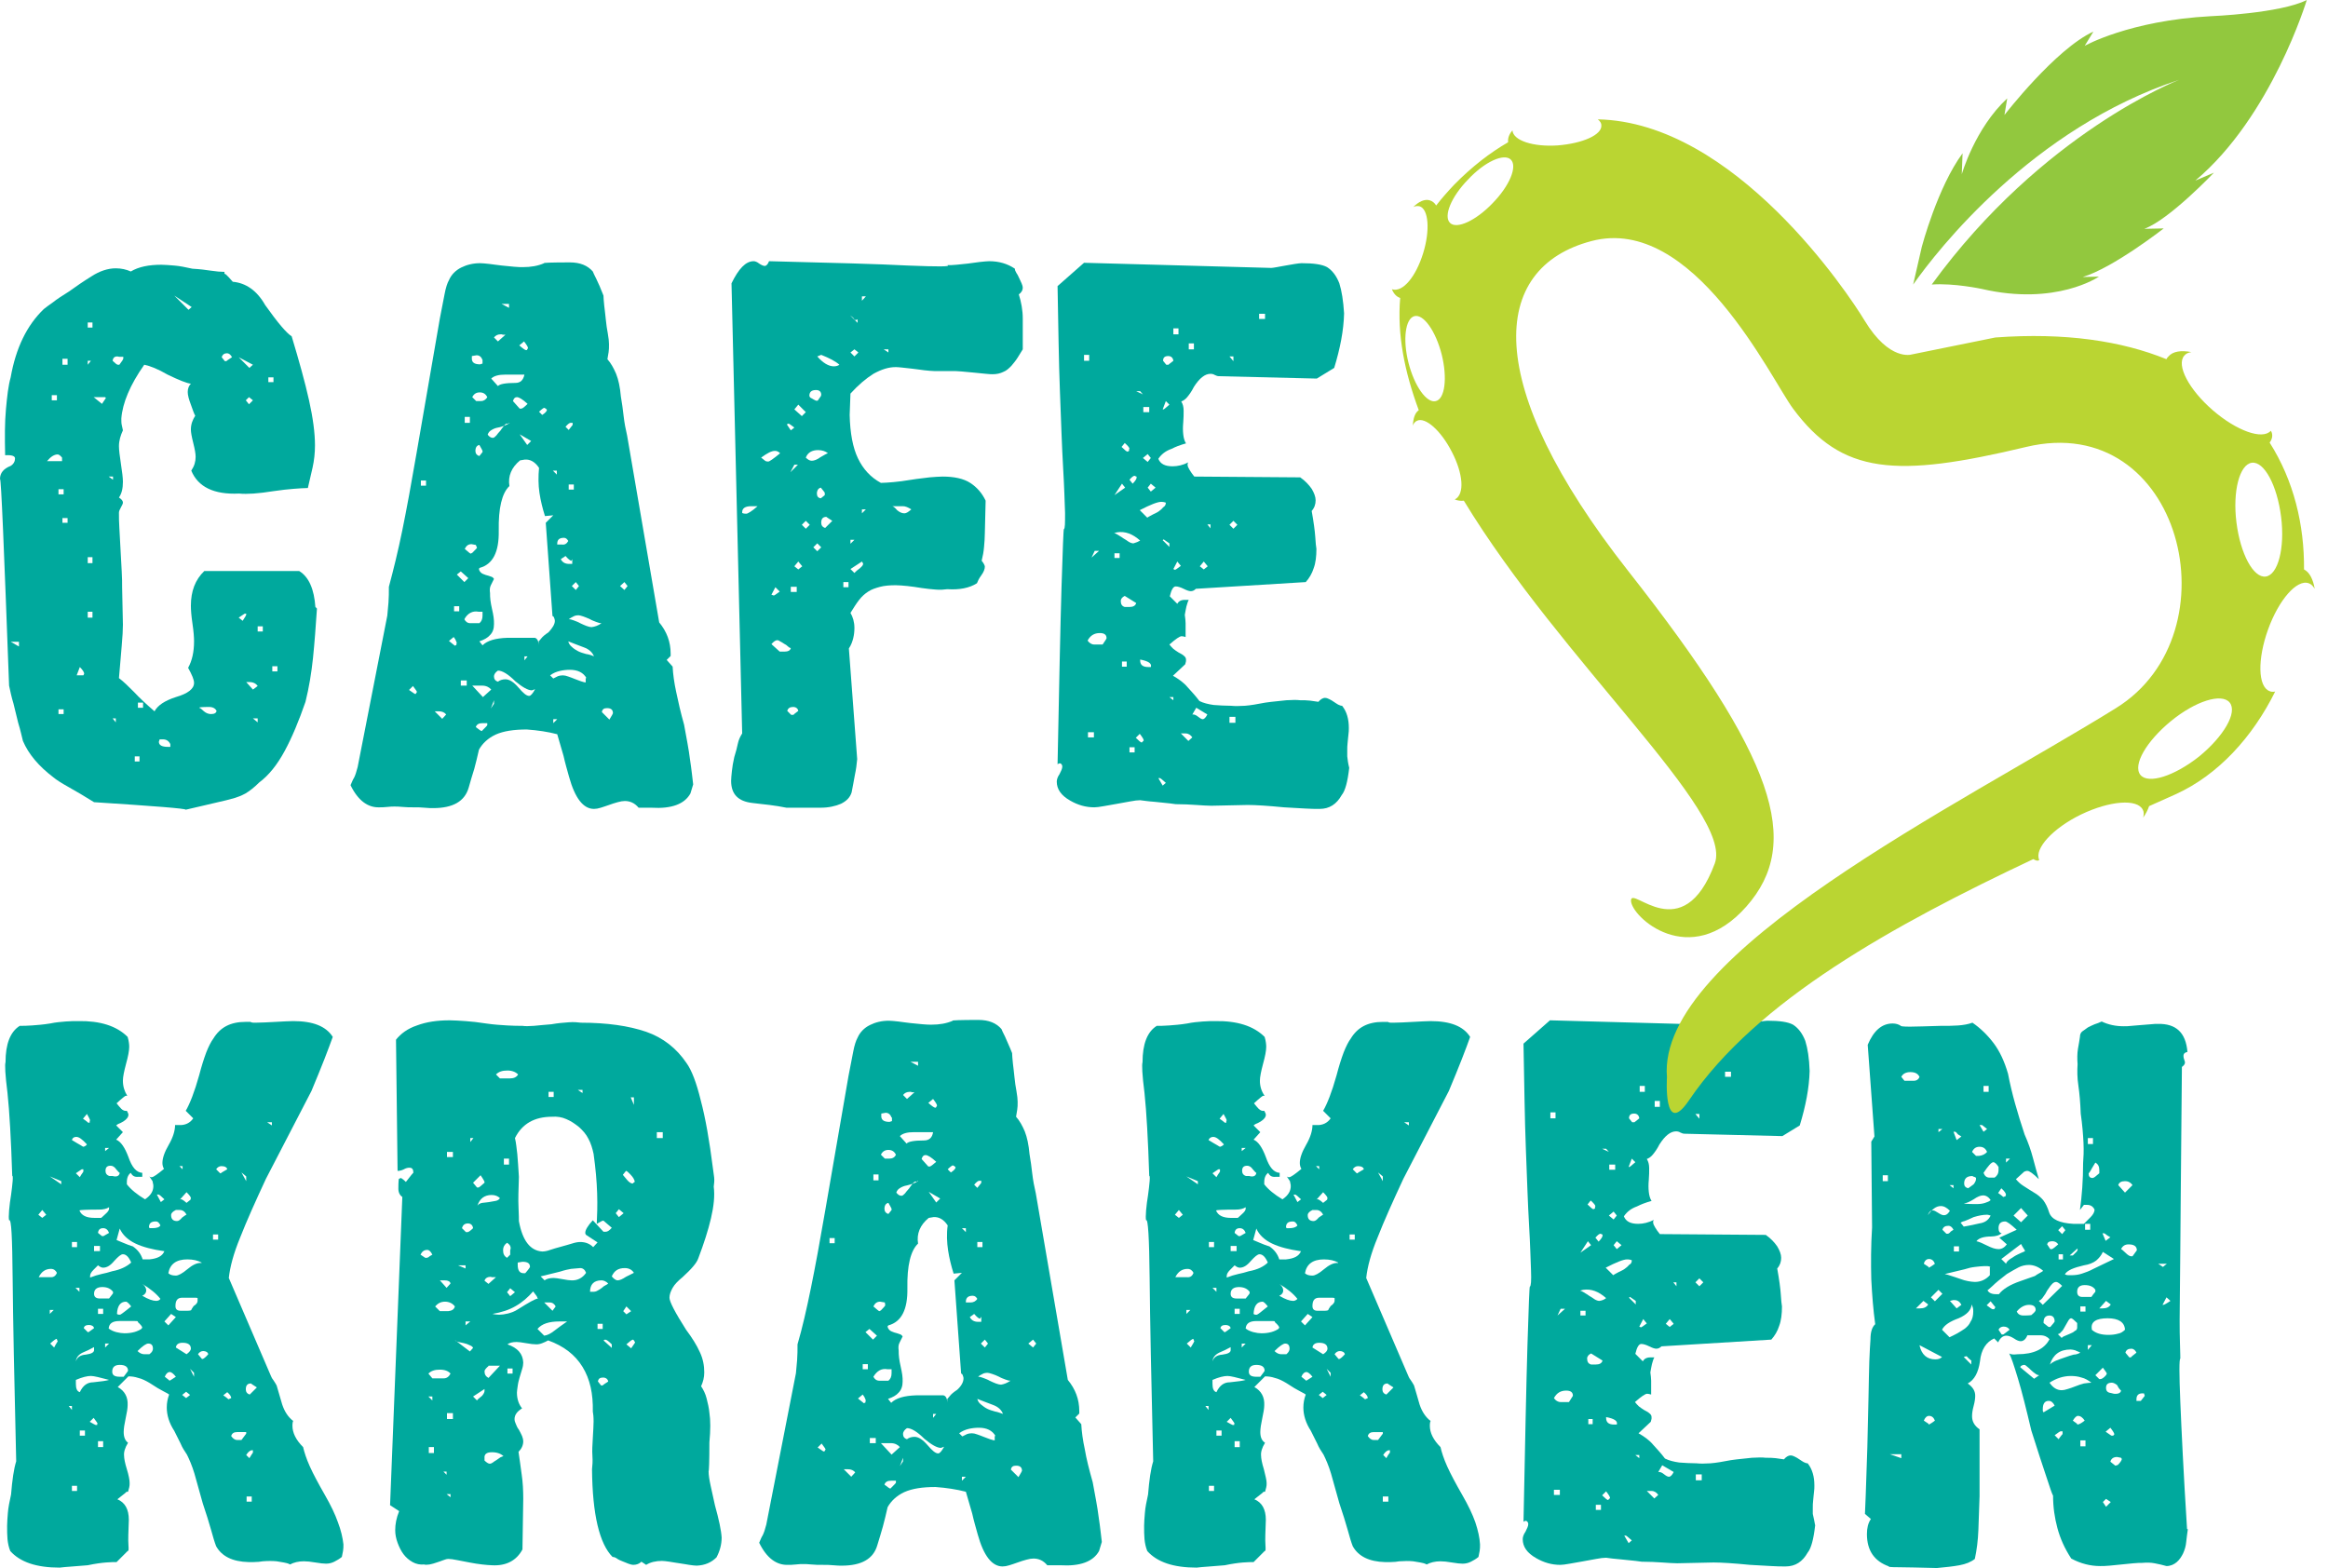 <svg width="144" height="97" viewBox="0 0 144 97" fill="none" xmlns="http://www.w3.org/2000/svg">
<path fill-rule="evenodd" clip-rule="evenodd" d="M21.243 95.532C21.243 95.679 21.243 95.826 21.218 95.948C21.194 96.07 21.169 96.192 21.145 96.314C20.998 96.437 20.827 96.534 20.68 96.608C20.534 96.681 20.363 96.73 20.167 96.73C20.02 96.73 19.8 96.706 19.507 96.657C19.214 96.608 18.994 96.583 18.798 96.583C18.456 96.583 18.163 96.657 17.942 96.779C17.82 96.706 17.674 96.681 17.551 96.657C17.405 96.632 17.258 96.608 17.111 96.583C16.867 96.559 16.574 96.559 16.256 96.583C16.109 96.608 15.914 96.632 15.694 96.632H15.376C14.373 96.608 13.713 96.266 13.371 95.654C13.273 95.41 13.176 95.068 13.053 94.628C12.931 94.188 12.76 93.65 12.54 92.99C12.345 92.281 12.173 91.67 12.027 91.156C11.88 90.668 11.709 90.276 11.562 89.983C11.416 89.763 11.269 89.543 11.171 89.299C11.049 89.054 10.927 88.81 10.78 88.516C10.462 88.028 10.316 87.539 10.316 87.074C10.316 86.781 10.364 86.536 10.462 86.267C10.438 86.243 10.316 86.17 10.12 86.072C9.924 85.974 9.631 85.803 9.264 85.558C9.02 85.412 8.775 85.29 8.555 85.241C8.335 85.167 8.14 85.143 7.944 85.143L7.284 85.803C7.724 86.047 7.92 86.439 7.895 86.927C7.895 87.123 7.847 87.392 7.773 87.734C7.7 88.076 7.651 88.37 7.651 88.59C7.651 88.907 7.749 89.127 7.92 89.25C7.724 89.567 7.651 89.836 7.675 90.056C7.675 90.203 7.724 90.496 7.847 90.888C7.969 91.279 8.018 91.572 8.018 91.743C8.018 91.841 8.018 91.914 7.993 92.012C7.969 92.085 7.944 92.183 7.92 92.281H7.822C7.847 92.281 7.675 92.428 7.26 92.746C7.724 92.941 7.969 93.357 7.969 94.017C7.944 94.725 7.92 95.239 7.944 95.557C7.969 95.874 7.944 95.997 7.92 95.923L7.211 96.632C7.064 96.632 6.844 96.632 6.551 96.657C6.258 96.681 5.891 96.73 5.426 96.828C4.644 96.901 4.057 96.926 3.691 96.975C2.248 96.975 1.246 96.632 0.635 95.948C0.537 95.703 0.488 95.459 0.464 95.215C0.44 94.97 0.44 94.701 0.44 94.383C0.44 94.163 0.464 93.894 0.488 93.577C0.513 93.259 0.586 92.892 0.684 92.452C0.757 91.548 0.855 90.863 1.002 90.399C0.88 85.363 0.806 81.598 0.782 79.08C0.757 76.562 0.708 75.365 0.562 75.487C0.537 75.389 0.537 75.194 0.562 74.876C0.586 74.558 0.635 74.24 0.684 73.922C0.733 73.605 0.757 73.311 0.782 73.067C0.806 72.822 0.782 72.7 0.757 72.749C0.684 70.476 0.586 68.764 0.464 67.615C0.317 66.466 0.293 65.855 0.342 65.709C0.342 64.584 0.635 63.826 1.222 63.46C1.417 63.46 1.662 63.46 1.98 63.435C2.297 63.411 2.664 63.386 3.104 63.313C3.446 63.24 3.764 63.215 4.057 63.191C4.351 63.166 4.62 63.166 4.84 63.166C6.184 63.142 7.211 63.46 7.895 64.144C7.969 64.389 7.993 64.609 7.993 64.755C7.993 65 7.92 65.366 7.798 65.806C7.675 66.271 7.602 66.613 7.602 66.858C7.602 67.2 7.7 67.518 7.871 67.787H7.773C7.749 67.787 7.553 67.933 7.211 68.251C7.309 68.373 7.406 68.496 7.504 68.593C7.602 68.691 7.724 68.74 7.847 68.716C7.92 68.838 7.944 68.911 7.944 68.96C7.944 69.107 7.822 69.253 7.627 69.376C7.504 69.449 7.406 69.498 7.333 69.522C7.26 69.547 7.235 69.596 7.186 69.62L7.602 70.035L7.186 70.5C7.48 70.622 7.724 70.989 7.944 71.576C8.164 72.211 8.433 72.529 8.8 72.553V72.798H8.555C8.335 72.822 8.189 72.749 8.091 72.553C7.944 72.651 7.847 72.847 7.847 73.116V73.262C8.091 73.58 8.482 73.898 8.971 74.191C9.338 73.947 9.509 73.653 9.484 73.311L9.435 73.067L9.24 72.773C9.264 72.798 9.313 72.822 9.338 72.822H9.387C9.484 72.822 9.729 72.651 10.144 72.309C10.071 72.187 10.047 72.064 10.047 71.942C10.047 71.649 10.169 71.282 10.438 70.818C10.707 70.353 10.829 69.938 10.829 69.596H11.073C11.44 69.62 11.758 69.473 11.953 69.18L11.489 68.716C11.733 68.3 12.027 67.567 12.32 66.515C12.467 65.953 12.613 65.489 12.76 65.097C12.907 64.731 13.053 64.438 13.2 64.242C13.616 63.557 14.251 63.215 15.18 63.215H15.498C15.522 63.24 15.596 63.264 15.694 63.264H15.84C16.158 63.264 16.549 63.24 17.038 63.215C17.527 63.191 17.894 63.166 18.138 63.166C19.36 63.166 20.167 63.484 20.583 64.144C20.46 64.486 20.289 64.951 20.069 65.513C19.849 66.075 19.58 66.735 19.263 67.493L16.451 72.92C15.791 74.338 15.254 75.536 14.862 76.538C14.447 77.54 14.227 78.371 14.153 79.056L16.769 85.143C16.794 85.216 16.843 85.29 16.916 85.387C16.989 85.485 17.038 85.583 17.111 85.705C17.209 86.047 17.331 86.439 17.454 86.879C17.6 87.319 17.82 87.661 18.138 87.905C18.114 87.93 18.089 88.028 18.089 88.199C18.089 88.639 18.309 89.079 18.749 89.519C18.823 89.836 18.945 90.228 19.165 90.716C19.385 91.205 19.703 91.792 20.094 92.477C20.46 93.112 20.729 93.674 20.9 94.163C21.096 94.677 21.194 95.117 21.243 95.532ZM16.818 69.62V69.424H16.525L16.818 69.62ZM15.229 73.067V72.773L14.936 72.529L15.229 73.067ZM14.056 72.333C14.031 72.211 13.909 72.138 13.689 72.138C13.567 72.138 13.444 72.211 13.371 72.333L13.616 72.578H13.665C13.665 72.553 13.811 72.48 14.056 72.333ZM11.293 72.333V72.138H11.098L11.293 72.333ZM11.807 74.118C11.807 74.045 11.709 73.922 11.538 73.751L11.122 74.216C11.196 74.142 11.318 74.216 11.538 74.411L11.782 74.216L11.807 74.118ZM13.493 76.685V76.367H13.176V76.685H13.493ZM5.573 69.327C5.573 69.253 5.5 69.131 5.378 68.911L5.133 69.204C5.353 69.351 5.451 69.449 5.451 69.449H5.549V69.327H5.573ZM11.538 75.145C11.44 74.949 11.293 74.851 11.122 74.851H10.878C10.682 74.949 10.584 75.047 10.584 75.169C10.584 75.414 10.707 75.536 10.951 75.536C11.049 75.536 11.147 75.462 11.269 75.316C11.416 75.218 11.489 75.145 11.538 75.145ZM10.169 74.191C9.973 73.996 9.851 73.898 9.802 73.898H9.704L9.949 74.362L10.169 74.191ZM6.746 71.013H6.502V71.209L6.746 71.013ZM7.406 72.553C7.382 72.553 7.309 72.48 7.186 72.333C7.089 72.187 6.966 72.113 6.844 72.113C6.624 72.113 6.526 72.211 6.526 72.431C6.526 72.578 6.6 72.7 6.771 72.749H6.966C7.211 72.822 7.382 72.749 7.406 72.553ZM5.378 70.793C5.084 70.476 4.889 70.329 4.717 70.329C4.571 70.329 4.473 70.402 4.449 70.525C4.693 70.671 4.889 70.793 4.986 70.842C5.084 70.916 5.157 70.94 5.157 70.94C5.255 70.916 5.329 70.867 5.378 70.793ZM9.924 75.805C9.851 75.658 9.778 75.56 9.631 75.56C9.338 75.56 9.215 75.683 9.215 75.927L9.264 75.976H9.411C9.68 75.976 9.851 75.927 9.924 75.805ZM12.467 78.103C12.247 77.98 11.953 77.907 11.587 77.907C10.902 77.907 10.511 78.2 10.413 78.763C10.511 78.86 10.658 78.909 10.878 78.909C11.024 78.909 11.269 78.787 11.587 78.518C11.905 78.249 12.173 78.127 12.393 78.127H12.467V78.103ZM5.157 72.48V72.333H5.06C5.06 72.333 4.937 72.407 4.693 72.578L4.937 72.822C5.011 72.7 5.06 72.602 5.109 72.553C5.133 72.504 5.157 72.48 5.157 72.48ZM10.169 77.394H10.12C9.435 77.296 8.849 77.149 8.384 76.929C7.92 76.709 7.578 76.391 7.406 76L7.211 76.709C7.504 76.831 7.724 76.929 7.92 77.002C8.115 77.076 8.213 77.1 8.213 77.1C8.531 77.32 8.727 77.589 8.824 77.907H9.24C9.729 77.858 10.047 77.711 10.169 77.394ZM12.222 80.474V80.327C12.247 80.303 12.198 80.278 12.076 80.278H11.269C10.976 80.278 10.853 80.449 10.853 80.792C10.853 80.987 10.951 81.085 11.171 81.085H11.587C11.733 81.085 11.831 81.061 11.831 81.036C11.831 81.012 11.88 80.938 11.978 80.792C12.149 80.694 12.222 80.572 12.222 80.474ZM6.746 74.778V74.68C6.6 74.778 6.38 74.827 6.135 74.827C5.353 74.827 4.937 74.851 4.913 74.876C5.035 75.194 5.353 75.34 5.842 75.34H6.258C6.282 75.316 6.38 75.242 6.526 75.096C6.673 74.974 6.746 74.851 6.746 74.778ZM3.789 73.262V73.067L3.08 72.773L3.789 73.262ZM6.746 76.269C6.673 76.074 6.551 75.976 6.38 75.976C6.184 75.976 6.086 76.074 6.062 76.269L6.306 76.465H6.404C6.404 76.465 6.526 76.391 6.746 76.269ZM15.889 85.827C15.645 85.681 15.522 85.583 15.522 85.583C15.302 85.583 15.205 85.705 15.205 85.95C15.205 86.096 15.278 86.219 15.449 86.267L15.889 85.827ZM9.924 80.352C9.68 80.034 9.289 79.716 8.8 79.423C8.947 79.52 9.044 79.667 9.044 79.838C9.044 79.96 8.971 80.083 8.8 80.156C9.167 80.376 9.46 80.474 9.655 80.474C9.753 80.474 9.851 80.449 9.924 80.352ZM10.878 81.476L10.584 81.281L10.169 81.745L10.413 81.989L10.878 81.476ZM6.184 77.394V77.076H5.818V77.394H6.184ZM12.882 83.774C12.858 83.652 12.736 83.578 12.565 83.578C12.442 83.578 12.32 83.652 12.247 83.774L12.491 84.067H12.54C12.613 84.043 12.736 83.945 12.882 83.774ZM8.115 78.103C7.969 77.76 7.798 77.589 7.602 77.589C7.48 77.589 7.309 77.736 7.064 78.005C6.82 78.298 6.6 78.42 6.38 78.42C6.282 78.42 6.184 78.371 6.062 78.274C6.038 78.298 5.94 78.396 5.793 78.543C5.646 78.689 5.573 78.811 5.573 78.934V79.031C5.818 78.934 6.062 78.86 6.282 78.811C6.502 78.763 6.722 78.714 6.942 78.64C7.455 78.543 7.847 78.347 8.115 78.103ZM11.807 83.432C11.807 83.187 11.636 83.065 11.293 83.065C11.049 83.065 10.902 83.163 10.878 83.358L11.538 83.774C11.709 83.652 11.807 83.529 11.807 83.432ZM14.3 86.487C14.3 86.39 14.227 86.267 14.056 86.121L13.811 86.316C14.031 86.463 14.129 86.561 14.129 86.561L14.3 86.487ZM4.766 77.149V76.831H4.449V77.149H4.766ZM2.86 75.145L2.615 74.851L2.371 75.145L2.615 75.34L2.86 75.145ZM12.002 85.167V84.923L11.758 84.678L12.002 85.167ZM8.115 80.816C7.969 80.621 7.847 80.523 7.798 80.523C7.455 80.523 7.26 80.767 7.235 81.281C7.26 81.305 7.309 81.329 7.382 81.329H7.431C7.455 81.329 7.7 81.158 8.115 80.816ZM6.991 80.009V79.912C6.844 79.716 6.624 79.618 6.331 79.618C5.989 79.618 5.818 79.765 5.818 80.034C5.818 80.229 5.94 80.327 6.184 80.327H6.746C6.893 80.132 6.991 80.009 6.991 80.009ZM15.229 88.688V88.59H14.667C14.471 88.59 14.349 88.663 14.3 88.834C14.398 88.981 14.52 89.079 14.667 89.079H14.936C15.034 88.956 15.107 88.859 15.156 88.785C15.205 88.712 15.229 88.688 15.229 88.688ZM8.8 82.136C8.8 82.063 8.702 81.941 8.507 81.769C8.58 81.745 8.531 81.721 8.36 81.721H7.382C6.966 81.721 6.746 81.867 6.722 82.185C6.844 82.283 7.015 82.356 7.186 82.405C7.382 82.454 7.553 82.478 7.7 82.478C8.14 82.478 8.507 82.38 8.775 82.185V82.136H8.8ZM9.46 83.432C9.46 83.212 9.362 83.114 9.167 83.114C9.044 83.114 8.824 83.261 8.507 83.578C8.629 83.701 8.775 83.774 8.922 83.774H9.24C9.411 83.652 9.46 83.529 9.46 83.432ZM15.645 89.861V89.714H15.596C15.473 89.714 15.351 89.812 15.229 90.008L15.425 90.203C15.571 89.959 15.645 89.861 15.645 89.861ZM10.878 85.167C10.731 84.972 10.584 84.874 10.511 84.874C10.389 84.874 10.267 84.972 10.193 85.167L10.438 85.363L10.487 85.412C10.487 85.412 10.633 85.338 10.878 85.167ZM11.758 86.292L11.513 86.096L11.269 86.292L11.513 86.487L11.758 86.292ZM6.38 81.281V80.963H6.062V81.281H6.38ZM4.913 79.912V79.667H4.669L4.913 79.912ZM3.52 78.738C3.446 78.591 3.324 78.494 3.153 78.494C2.811 78.494 2.566 78.665 2.395 79.007H3.104C3.3 79.031 3.446 78.934 3.52 78.738ZM6.746 83.114H6.502V83.358L6.746 83.114ZM5.818 82.16C5.793 82.038 5.671 81.965 5.5 81.965C5.304 81.965 5.206 82.038 5.182 82.16L5.426 82.405H5.475C5.475 82.405 5.598 82.332 5.818 82.16ZM7.92 84.801C7.92 84.556 7.749 84.434 7.406 84.434C7.089 84.434 6.942 84.581 6.942 84.85C6.942 85.07 7.089 85.167 7.406 85.167H7.651C7.749 85.045 7.822 84.947 7.871 84.874C7.895 84.825 7.92 84.801 7.92 84.801ZM15.571 92.892V92.574H15.254V92.892H15.571ZM3.324 81.036H3.08V81.281L3.324 81.036ZM5.818 83.481V83.334C5.598 83.456 5.353 83.578 5.109 83.676C4.864 83.798 4.717 83.969 4.693 84.214C4.766 83.969 4.962 83.823 5.304 83.798C5.671 83.749 5.842 83.652 5.818 83.481ZM3.569 82.967L3.52 82.87V82.821C3.446 82.821 3.324 82.918 3.104 83.114L3.349 83.358C3.471 83.114 3.569 82.992 3.569 82.967ZM6.746 85.363C6.184 85.216 5.818 85.118 5.622 85.118C5.402 85.118 5.084 85.192 4.693 85.363V85.607C4.693 85.901 4.766 86.072 4.937 86.121C5.133 85.705 5.402 85.51 5.769 85.51C6.258 85.461 6.6 85.412 6.746 85.363ZM6.038 88.076C6.038 88.052 5.964 87.93 5.793 87.71L5.549 87.954C5.769 88.076 5.891 88.15 5.915 88.15H6.013V88.076H6.038ZM4.449 87.221V86.976H4.253L4.449 87.221ZM6.38 89.519V89.152H6.062V89.519H6.38ZM5.255 88.834V88.492H4.937V88.81H5.255V88.834ZM4.766 92.257V91.914H4.449V92.232H4.766V92.257Z" fill="#00A99D"/>
<path fill-rule="evenodd" clip-rule="evenodd" d="M44.638 95.117C44.638 95.557 44.516 95.973 44.32 96.34C44.002 96.657 43.611 96.829 43.098 96.853C42.975 96.853 42.804 96.829 42.633 96.804C42.438 96.78 42.242 96.731 42.022 96.706C41.802 96.682 41.606 96.633 41.411 96.609C41.215 96.584 41.069 96.56 40.947 96.56C40.58 96.56 40.237 96.633 39.969 96.804L39.675 96.609C39.553 96.731 39.382 96.804 39.162 96.804C39.089 96.804 39.015 96.78 38.869 96.731C38.746 96.682 38.624 96.633 38.502 96.584C38.38 96.535 38.258 96.486 38.16 96.413C38.062 96.34 37.964 96.315 37.891 96.315C37.084 95.508 36.644 93.7 36.62 90.888C36.644 90.668 36.669 90.399 36.644 90.057C36.62 89.739 36.644 89.373 36.669 88.957C36.693 88.517 36.717 88.175 36.717 87.93C36.717 87.637 36.693 87.442 36.669 87.319C36.693 86.219 36.497 85.315 36.033 84.557C35.568 83.799 34.859 83.261 33.906 82.919C33.784 82.992 33.662 83.041 33.539 83.09C33.417 83.139 33.295 83.163 33.173 83.163C33.026 83.163 32.806 83.139 32.537 83.09C32.268 83.041 32.073 83.017 31.951 83.017C31.706 83.017 31.511 83.066 31.388 83.163C32.024 83.383 32.342 83.75 32.366 84.288C32.366 84.41 32.342 84.557 32.293 84.704C32.244 84.85 32.195 85.021 32.146 85.192C32.097 85.364 32.048 85.535 32.024 85.73C31.999 85.926 31.975 86.048 31.975 86.146C31.975 86.561 32.097 86.879 32.293 87.124C31.975 87.319 31.828 87.539 31.828 87.784C31.828 87.882 31.853 87.979 31.902 88.077C31.951 88.199 31.999 88.322 32.097 88.444C32.17 88.59 32.244 88.713 32.293 88.835C32.342 88.957 32.366 89.079 32.366 89.153C32.366 89.397 32.268 89.617 32.073 89.813C32.146 90.253 32.195 90.717 32.268 91.206C32.342 91.695 32.366 92.208 32.366 92.722L32.317 95.851C31.951 96.535 31.315 96.877 30.435 96.829C30.288 96.829 30.068 96.804 29.824 96.78C29.579 96.755 29.31 96.706 29.041 96.657C28.773 96.609 28.528 96.56 28.284 96.511C28.039 96.462 27.868 96.437 27.746 96.437C27.648 96.437 27.55 96.462 27.428 96.511C27.306 96.56 27.159 96.609 27.012 96.657C26.866 96.706 26.719 96.755 26.573 96.78C26.426 96.804 26.304 96.804 26.23 96.78C25.986 96.804 25.741 96.755 25.521 96.633C25.301 96.511 25.106 96.34 24.959 96.144C24.812 95.948 24.69 95.704 24.592 95.435C24.495 95.166 24.446 94.922 24.446 94.653C24.446 94.286 24.519 93.895 24.69 93.48L24.128 93.113L24.886 74.045C24.739 73.948 24.641 73.776 24.641 73.532C24.641 73.067 24.666 72.872 24.69 72.921L24.788 72.872C24.812 72.872 24.935 72.945 25.106 73.116C25.424 72.701 25.57 72.53 25.57 72.554C25.57 72.334 25.497 72.236 25.326 72.236C25.228 72.236 25.106 72.261 24.983 72.334C24.837 72.407 24.715 72.432 24.592 72.432L24.495 64.316C24.788 63.949 25.203 63.632 25.79 63.436C26.377 63.216 27.037 63.118 27.819 63.118C28.088 63.118 28.43 63.143 28.797 63.167C29.164 63.191 29.604 63.24 30.068 63.314C30.557 63.387 30.997 63.411 31.388 63.436C31.755 63.46 32.073 63.46 32.317 63.46C32.464 63.485 32.708 63.485 33.026 63.46C33.344 63.436 33.711 63.387 34.102 63.363C34.517 63.289 34.859 63.265 35.177 63.24C35.495 63.216 35.74 63.24 35.935 63.265C37.548 63.265 38.893 63.46 39.969 63.827C41.02 64.194 41.851 64.854 42.462 65.758C42.78 66.198 43.073 66.956 43.342 68.056C43.636 69.156 43.88 70.55 44.1 72.285C44.124 72.432 44.149 72.627 44.173 72.823C44.198 73.019 44.173 73.214 44.149 73.41C44.222 73.972 44.149 74.632 43.978 75.365C43.807 76.099 43.538 76.93 43.196 77.834C43.098 78.128 42.78 78.494 42.218 79.008C41.949 79.228 41.729 79.448 41.606 79.668C41.484 79.888 41.411 80.083 41.411 80.279C41.411 80.523 41.753 81.183 42.438 82.259C42.804 82.748 43.098 83.212 43.293 83.652C43.489 84.068 43.562 84.484 43.562 84.899C43.562 85.217 43.489 85.486 43.367 85.755C43.513 85.975 43.636 86.219 43.709 86.513C43.782 86.806 43.855 87.099 43.88 87.393C43.953 87.857 43.953 88.468 43.88 89.226C43.88 90.424 43.855 91.01 43.831 91.01C43.831 91.255 43.88 91.548 43.953 91.891C44.027 92.233 44.124 92.648 44.222 93.113C44.467 93.993 44.613 94.677 44.638 95.117ZM39.211 67.885H39.015L39.211 68.35V67.885ZM40.995 70.036H40.629V70.403H40.995V70.036ZM36.033 67.421H35.74L36.033 67.616V67.421ZM34.248 67.543H33.931V67.861H34.248V67.543ZM39.26 73.116C39.26 73.043 39.235 72.994 39.186 72.896C39.138 72.823 39.089 72.75 39.015 72.676C38.942 72.603 38.893 72.554 38.844 72.505C38.795 72.456 38.746 72.432 38.722 72.432L38.526 72.676C38.551 72.701 38.624 72.799 38.771 72.97C38.893 73.116 39.015 73.214 39.138 73.214L39.186 73.165L39.26 73.116ZM32.048 66.467C31.902 66.32 31.682 66.223 31.388 66.223C31.07 66.223 30.851 66.296 30.679 66.467L30.924 66.712C30.851 66.712 30.875 66.712 30.973 66.712C31.095 66.712 31.291 66.712 31.535 66.712C31.779 66.712 31.951 66.638 32.048 66.467ZM38.282 74.803L38.086 75.048L38.282 75.292L38.575 75.048L38.282 74.803ZM37.328 75.512H37.28C37.255 75.512 37.133 75.585 36.913 75.708C36.937 75.219 36.962 74.583 36.937 73.825C36.913 73.067 36.84 72.261 36.717 71.381C36.644 71.038 36.546 70.721 36.4 70.452C36.253 70.159 36.057 69.939 35.813 69.719C35.568 69.523 35.324 69.352 35.031 69.23C34.762 69.107 34.444 69.058 34.151 69.083C33.051 69.083 32.293 69.523 31.853 70.403C31.926 70.696 31.951 71.014 31.999 71.405C32.024 71.796 32.073 72.261 32.097 72.799C32.073 73.581 32.048 74.216 32.073 74.681C32.097 75.145 32.097 75.439 32.097 75.537C32.317 76.759 32.806 77.37 33.539 77.419C33.662 77.419 33.833 77.394 34.028 77.321C34.224 77.248 34.444 77.199 34.688 77.126C34.933 77.052 35.153 77.003 35.373 76.93C35.593 76.857 35.764 76.832 35.886 76.832C36.204 76.832 36.473 76.93 36.693 77.15L36.962 76.857L36.253 76.392C36.228 76.368 36.204 76.319 36.204 76.294C36.204 76.27 36.204 76.245 36.204 76.245C36.204 76.099 36.351 75.83 36.669 75.488L37.328 76.197H37.475C37.573 76.197 37.695 76.123 37.842 75.952L37.328 75.512ZM39.211 78.739C39.089 78.543 38.893 78.445 38.649 78.445C38.233 78.445 37.989 78.617 37.842 78.959C37.964 79.106 38.086 79.203 38.209 79.203C38.331 79.203 38.502 79.13 38.722 78.983C38.966 78.861 39.113 78.788 39.211 78.739ZM31.486 71.674H31.168V72.041H31.486V71.674ZM29.09 70.403V70.647L29.286 70.403H29.09ZM38.746 80.817L38.551 81.11L38.746 81.306L39.04 81.11L38.746 80.817ZM37.622 79.399C37.5 79.277 37.353 79.203 37.206 79.203C36.742 79.203 36.497 79.448 36.497 79.912C36.571 79.912 36.62 79.912 36.644 79.912C36.669 79.912 36.693 79.912 36.693 79.912C36.791 79.912 36.889 79.888 36.962 79.839C37.06 79.79 37.133 79.741 37.231 79.668C37.304 79.594 37.377 79.546 37.475 79.497C37.524 79.472 37.573 79.448 37.622 79.399ZM29.97 73.116C29.97 73.092 29.897 72.945 29.726 72.701L29.262 73.165L29.506 73.459H29.604C29.628 73.459 29.75 73.361 29.97 73.165V73.116ZM28.015 71.258H27.648V71.576H28.015V71.258ZM36.253 78.739C36.18 78.543 36.057 78.445 35.886 78.445L35.324 78.494C35.177 78.519 34.933 78.568 34.639 78.665C34.346 78.739 33.955 78.837 33.442 78.959L33.686 79.203C33.808 79.106 34.004 79.057 34.248 79.057C34.346 79.057 34.517 79.081 34.786 79.13C35.055 79.179 35.226 79.203 35.324 79.203C35.715 79.228 36.033 79.057 36.253 78.739ZM30.924 74.119C30.802 73.996 30.63 73.923 30.41 73.923C29.97 73.923 29.677 74.143 29.53 74.583C29.604 74.485 29.701 74.436 29.824 74.412C29.97 74.388 30.117 74.388 30.239 74.363C30.386 74.339 30.508 74.314 30.655 74.29C30.802 74.265 30.875 74.192 30.924 74.119ZM39.211 82.919L39.162 82.87C39.089 82.87 38.966 82.968 38.746 83.163L39.04 83.408C39.186 83.188 39.284 83.066 39.284 83.041L39.211 82.919ZM37.28 81.892H36.962V82.21H37.28V81.892ZM37.842 83.163C37.646 82.968 37.524 82.87 37.426 82.87L37.328 82.919L37.842 83.383V83.163ZM32.782 78.372C32.782 78.152 32.635 78.054 32.317 78.054L32.024 78.103V78.25C32.024 78.592 32.146 78.763 32.391 78.763H32.488C32.684 78.543 32.782 78.397 32.782 78.372ZM31.559 77.346C31.633 77.15 31.559 77.003 31.364 76.881C31.217 76.979 31.119 77.126 31.119 77.346C31.119 77.566 31.193 77.712 31.364 77.81L31.559 77.614V77.346ZM34.371 80.817C34.297 80.67 34.175 80.572 34.004 80.572H33.857H33.662L34.175 81.086L34.371 80.817ZM29.262 75.977C29.237 75.781 29.115 75.683 28.944 75.683C28.748 75.683 28.626 75.781 28.577 75.977L28.822 76.221H28.919C28.968 76.221 29.09 76.148 29.262 75.977ZM34.811 81.746H34.615C33.955 81.746 33.515 81.892 33.246 82.21L33.662 82.626C33.857 82.601 34.053 82.504 34.273 82.332C34.493 82.161 34.762 81.966 35.08 81.746H34.811ZM37.622 85.461C37.597 85.315 37.475 85.217 37.304 85.217C37.108 85.217 37.011 85.29 36.986 85.461L37.182 85.706H37.28C37.28 85.681 37.402 85.608 37.622 85.461ZM31.559 79.692L31.364 79.937L31.559 80.181L31.853 79.937L31.559 79.692ZM33.246 80.303C33.246 80.23 33.148 80.108 32.977 79.888C32.659 80.254 32.293 80.572 31.902 80.792C31.486 81.037 31.022 81.183 30.459 81.281C30.582 81.306 30.728 81.33 30.875 81.33C31.022 81.33 31.217 81.306 31.413 81.257C31.608 81.208 31.828 81.135 32.048 80.988C32.708 80.572 33.099 80.352 33.271 80.328V80.303H33.246ZM30.386 78.983C30.166 78.983 30.019 79.057 29.97 79.228L30.215 79.423L30.679 79.008H30.386V78.983ZM28.797 78.274H28.333L28.797 78.47V78.274ZM26.744 77.614C26.646 77.419 26.548 77.321 26.426 77.321C26.23 77.321 26.108 77.419 26.01 77.614L26.304 77.81H26.401C26.426 77.81 26.475 77.785 26.524 77.761C26.524 77.737 26.621 77.688 26.744 77.614ZM27.868 79.399C27.844 79.277 27.721 79.203 27.501 79.203H27.404H27.208L27.624 79.668L27.868 79.399ZM28.797 81.746V81.99L29.09 81.746H28.797ZM28.137 80.817C27.99 80.621 27.77 80.523 27.526 80.523C27.281 80.523 27.086 80.621 26.915 80.817L27.208 81.11H27.721C27.941 81.086 28.088 81.012 28.137 80.817ZM31.706 84.655H31.388V84.972H31.706V84.655ZM30.215 84.508C30.068 84.63 29.97 84.752 29.97 84.826C29.97 85.021 30.044 85.144 30.215 85.241L30.924 84.484H30.215V84.508ZM29.262 83.383C29.237 83.31 29.164 83.261 29.041 83.212C28.944 83.163 28.822 83.115 28.699 83.09C28.577 83.066 28.455 83.041 28.357 83.017C28.259 82.992 28.186 82.968 28.137 82.895L29.066 83.603L29.262 83.383ZM29.97 85.926L29.262 86.39L29.506 86.635C29.506 86.61 29.604 86.513 29.824 86.341C29.922 86.219 29.97 86.121 29.97 86.048V85.926ZM27.868 84.972C27.746 84.826 27.526 84.728 27.208 84.728C26.89 84.728 26.67 84.801 26.499 84.972L26.744 85.266H27.453C27.624 85.266 27.77 85.168 27.868 84.972ZM31.144 90.082C30.997 89.935 30.753 89.837 30.435 89.837C30.093 89.837 29.946 89.959 29.97 90.204V90.35C30.093 90.473 30.215 90.546 30.288 90.546C30.361 90.546 30.41 90.522 30.484 90.473C30.557 90.424 30.606 90.375 30.704 90.326C30.777 90.277 30.851 90.228 30.948 90.155C31.022 90.13 31.095 90.082 31.144 90.082ZM28.015 87.417H27.648V87.784H28.015V87.417ZM26.744 86.39H26.499L26.744 86.635V86.39ZM26.841 89.519H26.524V89.886H26.841V89.519ZM27.624 91.035H27.428L27.624 91.231V91.035ZM27.868 92.428H27.624L27.868 92.624V92.428Z" fill="#00A99D"/>
<path fill-rule="evenodd" clip-rule="evenodd" d="M67.983 95.949C67.616 96.609 66.809 96.902 65.587 96.829H64.78C64.536 96.535 64.243 96.413 63.925 96.413C63.802 96.413 63.656 96.438 63.485 96.486C63.313 96.535 63.142 96.584 62.947 96.657C62.751 96.731 62.58 96.78 62.434 96.829C62.287 96.877 62.14 96.902 62.018 96.902C61.358 96.902 60.844 96.242 60.478 94.922C60.356 94.482 60.233 94.066 60.136 93.626C60.013 93.211 59.891 92.771 59.745 92.282C59.182 92.135 58.547 92.037 57.862 91.988C57.056 91.988 56.42 92.086 55.931 92.306C55.467 92.526 55.124 92.844 54.904 93.235C54.806 93.675 54.709 94.066 54.611 94.433C54.513 94.8 54.391 95.166 54.269 95.582C54.024 96.438 53.291 96.853 52.069 96.853C51.946 96.853 51.775 96.853 51.555 96.829C51.335 96.804 51.115 96.804 50.871 96.804C50.626 96.804 50.406 96.804 50.186 96.78C49.966 96.755 49.795 96.755 49.673 96.755C49.575 96.755 49.428 96.755 49.233 96.78C49.037 96.804 48.866 96.804 48.744 96.804C48.035 96.829 47.424 96.389 46.959 95.435C47.033 95.288 47.082 95.117 47.179 94.971C47.253 94.824 47.326 94.604 47.4 94.311L49.233 84.948C49.257 84.728 49.282 84.459 49.306 84.141C49.331 83.824 49.331 83.506 49.331 83.163C49.624 82.161 49.893 80.988 50.162 79.668C50.431 78.348 50.724 76.759 51.042 74.901L52.484 66.565C52.606 65.929 52.704 65.441 52.778 65.049C52.851 64.658 52.949 64.365 53.046 64.194C53.193 63.852 53.462 63.583 53.804 63.412C54.147 63.24 54.538 63.143 54.978 63.143C55.124 63.143 55.32 63.167 55.564 63.191C55.809 63.216 56.053 63.265 56.322 63.289C56.591 63.314 56.836 63.338 57.08 63.363C57.324 63.387 57.495 63.387 57.618 63.387C58.107 63.387 58.547 63.314 58.938 63.143C58.84 63.118 59.378 63.094 60.527 63.094C61.162 63.094 61.627 63.289 61.945 63.656C61.969 63.729 62.042 63.876 62.165 64.121C62.262 64.365 62.434 64.707 62.605 65.147C62.605 65.294 62.629 65.514 62.654 65.783C62.678 66.052 62.727 66.321 62.751 66.638C62.776 66.932 62.825 67.225 62.873 67.494C62.922 67.787 62.947 67.983 62.947 68.154C62.947 68.35 62.947 68.496 62.922 68.643C62.898 68.79 62.873 68.936 62.849 69.083C63.069 69.327 63.24 69.645 63.387 69.987C63.533 70.354 63.631 70.819 63.68 71.381C63.754 71.796 63.802 72.188 63.851 72.603C63.9 73.019 63.974 73.41 64.071 73.825L66.051 85.364C66.516 85.926 66.76 86.561 66.76 87.295V87.442L66.516 87.686L66.883 88.102C66.907 88.566 66.98 89.104 67.103 89.666C67.2 90.253 67.371 90.913 67.591 91.695C67.738 92.502 67.885 93.235 67.958 93.846C68.056 94.482 68.105 94.995 68.154 95.386L67.983 95.949ZM56.787 65.685H56.322L56.787 65.929V65.685ZM57.96 68.398C57.96 68.325 57.887 68.203 57.715 67.983L57.422 68.227C57.642 68.423 57.789 68.521 57.838 68.521H57.887L57.96 68.398ZM56.371 67.543H56.273C56.078 67.543 55.955 67.616 55.858 67.738L56.102 67.983L56.567 67.567H56.371V67.543ZM60.673 73.043H60.576C60.502 73.043 60.404 73.116 60.258 73.287L60.453 73.483C60.6 73.287 60.698 73.19 60.698 73.165V73.043H60.673ZM59.036 72.139L58.938 72.09C58.913 72.09 58.791 72.163 58.62 72.334L58.816 72.53C59.011 72.407 59.109 72.285 59.109 72.212L59.036 72.139ZM57.715 70.036C57.74 70.036 57.349 70.036 56.542 70.036C56.127 70.036 55.833 70.11 55.662 70.281L56.078 70.745C56.175 70.623 56.518 70.55 57.153 70.55C57.471 70.55 57.667 70.379 57.715 70.036ZM55.149 69.132C55.075 68.936 54.953 68.838 54.782 68.838L54.513 68.887V68.985C54.489 69.278 54.66 69.401 55.026 69.401L55.173 69.352V69.132H55.149ZM57.911 71.87C57.593 71.576 57.373 71.454 57.251 71.454C57.129 71.454 57.056 71.528 57.007 71.699L57.422 72.163H57.52C57.593 72.139 57.715 72.041 57.911 71.87ZM57.447 73.728L57.911 74.388L58.156 74.143L57.447 73.728ZM60.771 76.832H60.453V77.15H60.771V76.832ZM55.418 71.43C55.32 71.234 55.173 71.136 54.953 71.136C54.733 71.136 54.587 71.234 54.489 71.43L54.733 71.674H55.002C55.198 71.674 55.344 71.601 55.418 71.43ZM59.745 75.977H59.5L59.745 76.221V75.977ZM56.787 73.043C56.713 73.116 56.615 73.165 56.493 73.214C56.347 73.263 56.2 73.312 56.078 73.336C55.931 73.361 55.809 73.41 55.687 73.483C55.564 73.556 55.491 73.63 55.442 73.776C55.54 73.899 55.638 73.972 55.76 73.972C55.833 73.972 55.882 73.923 55.98 73.825C56.053 73.728 56.127 73.63 56.224 73.532C56.298 73.434 56.371 73.312 56.444 73.239C56.518 73.141 56.567 73.092 56.64 73.092H56.787V73.043ZM54.342 72.652H54.024V73.019H54.342V72.652ZM63.9 82.87L63.607 83.115L63.9 83.359L64.096 83.115L63.9 82.87ZM55.149 74.779C55.149 74.754 55.075 74.632 54.953 74.412C54.806 74.436 54.709 74.559 54.709 74.779C54.709 74.925 54.782 75.048 54.953 75.097L55.149 74.852V74.779ZM60.453 80.352C60.38 80.23 60.307 80.157 60.16 80.157C59.891 80.157 59.745 80.279 59.745 80.523V80.572H60.038C60.209 80.572 60.356 80.499 60.453 80.352ZM60.673 81.477L60.624 81.575C60.551 81.575 60.429 81.477 60.258 81.281L59.989 81.477C60.087 81.672 60.258 81.77 60.502 81.77H60.698V81.477H60.673ZM60.918 82.87L60.673 83.115L60.918 83.359L61.113 83.115L60.918 82.87ZM59.598 85.266C59.598 85.192 59.573 85.144 59.549 85.07C59.525 84.997 59.476 84.972 59.451 84.972L59.036 79.203L59.5 78.739L58.987 78.788C58.84 78.323 58.718 77.834 58.644 77.346C58.571 76.857 58.547 76.319 58.62 75.805C58.376 75.439 58.082 75.268 57.74 75.292L57.447 75.341C56.909 75.781 56.689 76.319 56.787 76.93C56.322 77.37 56.102 78.299 56.127 79.692C56.151 81.012 55.76 81.77 54.953 81.99L54.904 82.039C54.904 82.137 54.953 82.21 55.026 82.284C55.1 82.357 55.198 82.381 55.32 82.43C55.442 82.455 55.564 82.504 55.638 82.528C55.735 82.552 55.784 82.601 55.833 82.675C55.76 82.797 55.711 82.944 55.638 83.066C55.564 83.212 55.564 83.359 55.589 83.555C55.589 83.677 55.589 83.824 55.613 83.995C55.638 84.166 55.662 84.337 55.711 84.532C55.76 84.728 55.784 84.899 55.809 85.046C55.833 85.192 55.833 85.339 55.833 85.461C55.833 85.73 55.76 85.975 55.589 86.146C55.442 86.317 55.222 86.439 54.929 86.537L55.124 86.781C55.418 86.488 55.931 86.341 56.664 86.317H58.351C58.498 86.341 58.596 86.513 58.596 86.781V86.537C58.62 86.513 58.693 86.439 58.767 86.341C58.84 86.244 58.987 86.121 59.207 85.975C59.476 85.73 59.598 85.486 59.598 85.266ZM62.507 85.412C62.409 85.412 62.311 85.388 62.189 85.339C62.067 85.29 61.92 85.241 61.798 85.168C61.651 85.095 61.529 85.046 61.382 84.997C61.236 84.948 61.138 84.924 61.089 84.924C60.967 84.924 60.844 84.948 60.771 84.997C60.673 85.046 60.576 85.095 60.502 85.168C60.6 85.168 60.698 85.192 60.82 85.241C60.942 85.29 61.089 85.339 61.211 85.412C61.358 85.486 61.48 85.535 61.602 85.584C61.725 85.632 61.847 85.657 61.92 85.657C62.091 85.632 62.287 85.559 62.507 85.412ZM51.629 76.588H51.311V76.906H51.629V76.588ZM62.042 87.466C61.945 87.222 61.749 87.026 61.407 86.904C61.089 86.781 60.747 86.659 60.453 86.537C60.478 86.659 60.551 86.781 60.673 86.879C60.796 86.977 60.918 87.075 61.065 87.148C61.211 87.222 61.382 87.27 61.553 87.319C61.725 87.344 61.871 87.417 62.042 87.466ZM54.733 80.572L54.44 80.523C54.244 80.523 54.122 80.621 54.024 80.817C54.244 81.012 54.367 81.11 54.391 81.11L54.489 81.061C54.684 80.866 54.758 80.768 54.758 80.743L54.733 80.572ZM63.216 90.986C63.216 90.766 63.093 90.668 62.849 90.668C62.654 90.668 62.556 90.742 62.531 90.913L62.996 91.377C63.142 91.133 63.216 91.011 63.216 90.986ZM61.578 88.835C61.382 88.493 61.04 88.322 60.551 88.322C60.331 88.322 60.111 88.346 59.916 88.395C59.72 88.444 59.525 88.517 59.329 88.664L59.525 88.859C59.647 88.786 59.745 88.762 59.818 88.713C59.891 88.688 59.989 88.664 60.111 88.664C60.209 88.664 60.331 88.688 60.453 88.737C60.6 88.786 60.722 88.835 60.844 88.884C60.967 88.933 61.113 88.982 61.236 89.031C61.382 89.079 61.48 89.104 61.529 89.104V88.835H61.578ZM53.78 82.21L53.535 82.406L54 82.87L54.244 82.626L53.78 82.21ZM57.715 87.466V87.71L57.911 87.466H57.715ZM55.149 84.704H54.904C54.538 84.63 54.244 84.801 54.024 85.168C54.098 85.315 54.22 85.412 54.391 85.412H54.953C55.075 85.315 55.149 85.168 55.149 84.948V84.704ZM53.682 84.386H53.364V84.704H53.682V84.386ZM59.5 91.353V91.597L59.745 91.353H59.5ZM58.204 89.568C57.96 89.568 57.618 89.373 57.178 89.006C56.738 88.566 56.371 88.346 56.102 88.346C55.955 88.444 55.858 88.566 55.858 88.713C55.858 88.859 55.931 88.982 56.102 89.031C56.224 88.933 56.395 88.884 56.567 88.884C56.811 88.884 57.08 89.055 57.373 89.397C57.667 89.739 57.862 89.91 58.033 89.91C58.131 89.91 58.253 89.764 58.4 89.495L58.204 89.568ZM53.56 86.659C53.56 86.635 53.535 86.586 53.511 86.513C53.486 86.439 53.438 86.366 53.364 86.268L53.071 86.513C53.315 86.708 53.438 86.806 53.438 86.806L53.535 86.757V86.659H53.56ZM55.662 89.519C55.54 89.373 55.344 89.275 55.1 89.275H54.489L55.149 89.984L55.662 89.519ZM55.858 90.179L55.662 90.693L55.858 90.399V90.179ZM54.171 88.957H53.804V89.275H54.171V88.957ZM55.418 91.597H55.124C54.904 91.597 54.758 91.671 54.709 91.842C54.904 91.988 55.026 92.086 55.075 92.086L55.124 92.037C55.32 91.842 55.418 91.744 55.418 91.719V91.597ZM52.9 91.084C52.802 90.962 52.655 90.888 52.435 90.888H52.191L52.655 91.353L52.9 91.084ZM51.066 89.666C51.066 89.642 50.993 89.519 50.822 89.299L50.577 89.544C50.797 89.691 50.92 89.788 50.944 89.788H50.993L51.066 89.666Z" fill="#00A99D"/>
<path fill-rule="evenodd" clip-rule="evenodd" d="M91.548 95.533C91.548 95.68 91.548 95.827 91.524 95.949C91.499 96.071 91.475 96.193 91.451 96.316C91.304 96.438 91.133 96.535 90.986 96.609C90.839 96.682 90.668 96.731 90.473 96.731C90.326 96.731 90.106 96.707 89.813 96.658C89.519 96.609 89.299 96.584 89.104 96.584C88.761 96.584 88.468 96.658 88.248 96.78C88.126 96.707 87.979 96.682 87.857 96.658C87.71 96.633 87.564 96.609 87.417 96.584C87.173 96.56 86.879 96.56 86.561 96.584C86.415 96.609 86.219 96.633 85.999 96.633H85.681C84.679 96.609 84.019 96.267 83.677 95.655C83.579 95.411 83.481 95.069 83.359 94.629C83.237 94.189 83.066 93.651 82.846 92.991C82.65 92.282 82.479 91.671 82.332 91.157C82.186 90.669 82.014 90.277 81.868 89.984C81.721 89.764 81.575 89.544 81.477 89.3C81.355 89.055 81.232 88.811 81.086 88.517C80.768 88.028 80.621 87.54 80.621 87.075C80.621 86.782 80.67 86.537 80.768 86.268C80.743 86.244 80.621 86.171 80.426 86.073C80.23 85.975 79.937 85.804 79.57 85.559C79.326 85.413 79.081 85.29 78.861 85.242C78.641 85.168 78.445 85.144 78.25 85.144L77.59 85.804C78.03 86.048 78.225 86.439 78.201 86.928C78.201 87.124 78.152 87.393 78.079 87.735C78.005 88.077 77.957 88.371 77.957 88.591C77.957 88.909 78.054 89.129 78.25 89.251C78.054 89.569 77.981 89.837 78.005 90.057C78.005 90.204 78.054 90.497 78.177 90.889C78.274 91.28 78.348 91.573 78.348 91.744C78.348 91.842 78.348 91.915 78.323 92.013C78.299 92.086 78.274 92.184 78.25 92.282H78.152C78.177 92.282 78.005 92.429 77.59 92.746C78.054 92.942 78.299 93.358 78.299 94.018C78.274 94.727 78.25 95.24 78.274 95.558C78.299 95.876 78.274 95.998 78.25 95.924L77.541 96.633C77.394 96.633 77.174 96.633 76.881 96.658C76.588 96.682 76.221 96.731 75.757 96.829C74.974 96.902 74.388 96.927 74.021 96.975C72.579 96.975 71.576 96.633 70.965 95.949C70.867 95.704 70.819 95.46 70.794 95.215C70.77 94.971 70.77 94.702 70.77 94.384C70.77 94.164 70.794 93.895 70.819 93.578C70.843 93.26 70.916 92.893 71.014 92.453C71.087 91.549 71.185 90.864 71.332 90.4C71.21 85.364 71.136 81.599 71.112 79.081C71.087 76.564 71.014 75.366 70.892 75.488C70.867 75.39 70.867 75.195 70.892 74.877C70.916 74.559 70.965 74.241 71.014 73.923C71.063 73.606 71.087 73.312 71.112 73.068C71.136 72.823 71.112 72.701 71.087 72.75C71.014 70.477 70.916 68.765 70.794 67.616C70.647 66.468 70.623 65.856 70.672 65.71C70.672 64.585 70.965 63.827 71.552 63.461C71.747 63.461 71.992 63.461 72.31 63.436C72.627 63.412 72.994 63.387 73.434 63.314C73.776 63.241 74.094 63.216 74.388 63.192C74.681 63.167 74.95 63.167 75.17 63.167C76.514 63.143 77.541 63.461 78.225 64.145C78.299 64.39 78.323 64.61 78.323 64.756C78.323 65.001 78.25 65.367 78.128 65.807C78.005 66.272 77.932 66.614 77.932 66.859C77.932 67.201 78.03 67.519 78.225 67.787H78.128C78.103 67.787 77.908 67.934 77.566 68.252C77.663 68.374 77.761 68.496 77.859 68.594C77.957 68.692 78.079 68.741 78.201 68.716C78.274 68.839 78.299 68.912 78.299 68.961C78.299 69.108 78.177 69.254 77.981 69.376C77.859 69.45 77.761 69.499 77.688 69.523C77.614 69.548 77.59 69.597 77.541 69.621L77.957 70.037L77.541 70.501C77.834 70.623 78.079 70.99 78.299 71.577C78.519 72.212 78.788 72.53 79.154 72.554V72.799H78.91C78.69 72.823 78.543 72.75 78.445 72.554C78.299 72.652 78.201 72.848 78.201 73.117V73.263C78.445 73.581 78.837 73.899 79.326 74.192C79.692 73.948 79.863 73.654 79.839 73.312L79.79 73.068L79.594 72.774C79.619 72.799 79.668 72.823 79.692 72.823H79.741C79.839 72.823 80.083 72.652 80.499 72.31C80.426 72.188 80.401 72.066 80.401 71.943C80.401 71.65 80.523 71.283 80.792 70.819C81.061 70.354 81.183 69.939 81.183 69.597H81.428C81.794 69.621 82.112 69.474 82.308 69.181L81.843 68.716C82.088 68.301 82.381 67.567 82.675 66.516C82.821 65.954 82.968 65.49 83.115 65.099C83.261 64.732 83.408 64.439 83.555 64.243C83.97 63.558 84.606 63.216 85.535 63.216H85.853C85.877 63.241 85.95 63.265 86.048 63.265H86.195C86.513 63.265 86.904 63.241 87.393 63.216C87.882 63.192 88.248 63.167 88.493 63.167C89.715 63.167 90.522 63.485 90.937 64.145C90.815 64.487 90.644 64.952 90.424 65.514C90.204 66.076 89.935 66.736 89.617 67.494L86.806 72.921C86.146 74.339 85.608 75.537 85.217 76.539C84.801 77.541 84.581 78.373 84.508 79.057L87.124 85.144C87.148 85.217 87.197 85.29 87.27 85.388C87.344 85.486 87.393 85.584 87.466 85.706C87.564 86.048 87.686 86.439 87.808 86.879C87.955 87.32 88.175 87.662 88.493 87.906C88.468 87.931 88.444 88.028 88.444 88.2C88.444 88.64 88.664 89.08 89.104 89.52C89.177 89.837 89.299 90.228 89.519 90.717C89.739 91.206 90.057 91.793 90.448 92.478C90.815 93.113 91.084 93.675 91.255 94.164C91.426 94.678 91.524 95.118 91.548 95.533ZM87.148 69.621V69.425H86.855L87.148 69.621ZM85.535 73.068V72.774L85.241 72.53L85.535 73.068ZM84.361 72.334C84.337 72.212 84.215 72.139 83.995 72.139C83.872 72.139 83.75 72.212 83.677 72.334L83.921 72.579H83.97C83.97 72.554 84.117 72.481 84.361 72.334ZM81.599 72.334V72.139H81.403L81.599 72.334ZM82.112 74.119C82.112 74.046 82.014 73.923 81.843 73.752L81.428 74.217C81.501 74.143 81.623 74.217 81.843 74.412L82.088 74.217L82.112 74.119ZM83.799 76.686V76.368H83.481V76.686H83.799ZM75.879 69.328C75.879 69.254 75.805 69.132 75.683 68.912L75.439 69.205C75.659 69.352 75.757 69.45 75.757 69.45H75.854V69.328H75.879ZM81.843 75.146C81.746 74.95 81.599 74.852 81.428 74.852H81.183C80.988 74.95 80.89 75.048 80.89 75.17C80.89 75.415 81.012 75.537 81.257 75.537C81.355 75.537 81.452 75.463 81.575 75.317C81.721 75.219 81.819 75.146 81.843 75.146ZM80.475 74.192C80.279 73.997 80.157 73.899 80.108 73.899H80.01L80.254 74.363L80.475 74.192ZM77.052 71.014H76.808V71.21L77.052 71.014ZM77.712 72.554C77.688 72.554 77.614 72.481 77.492 72.334C77.394 72.188 77.272 72.114 77.15 72.114C76.93 72.114 76.832 72.212 76.832 72.432C76.832 72.579 76.905 72.701 77.076 72.75H77.272C77.517 72.823 77.688 72.75 77.712 72.554ZM75.708 70.794C75.414 70.477 75.219 70.33 75.048 70.33C74.901 70.33 74.803 70.403 74.754 70.525C74.999 70.672 75.194 70.794 75.292 70.843C75.39 70.917 75.463 70.941 75.463 70.941C75.561 70.917 75.634 70.868 75.708 70.794ZM80.254 75.806C80.181 75.659 80.108 75.561 79.961 75.561C79.668 75.561 79.546 75.683 79.546 75.928L79.594 75.977H79.741C79.986 75.977 80.157 75.928 80.254 75.806ZM82.772 78.103C82.552 77.981 82.259 77.908 81.892 77.908C81.208 77.908 80.817 78.201 80.719 78.764C80.817 78.861 80.963 78.91 81.183 78.91C81.33 78.91 81.575 78.788 81.892 78.519C82.21 78.25 82.479 78.128 82.699 78.128H82.772V78.103ZM75.463 72.481V72.334H75.365C75.365 72.334 75.243 72.408 74.999 72.579L75.243 72.823C75.317 72.701 75.365 72.603 75.414 72.554C75.439 72.505 75.463 72.481 75.463 72.481ZM80.475 77.395H80.426C79.741 77.297 79.154 77.15 78.69 76.93C78.225 76.71 77.883 76.392 77.712 76.001L77.517 76.71C77.81 76.832 78.03 76.93 78.225 77.004C78.421 77.077 78.519 77.101 78.519 77.101C78.837 77.321 79.032 77.59 79.13 77.908H79.546C80.034 77.859 80.352 77.712 80.475 77.395ZM82.552 80.475V80.328C82.577 80.304 82.528 80.279 82.406 80.279H81.599C81.306 80.279 81.183 80.45 81.183 80.793C81.183 80.988 81.281 81.086 81.501 81.086H81.917C82.063 81.086 82.161 81.061 82.161 81.037C82.161 81.013 82.21 80.939 82.308 80.793C82.455 80.695 82.552 80.573 82.552 80.475ZM77.052 74.779V74.681C76.905 74.779 76.685 74.828 76.441 74.828C75.659 74.828 75.243 74.852 75.219 74.877C75.341 75.195 75.659 75.341 76.148 75.341H76.563C76.588 75.317 76.685 75.243 76.832 75.097C76.979 74.975 77.052 74.852 77.052 74.779ZM74.094 73.263V73.068L73.385 72.774L74.094 73.263ZM77.052 76.27C76.979 76.075 76.856 75.977 76.685 75.977C76.49 75.977 76.392 76.075 76.368 76.27L76.612 76.466H76.71C76.71 76.466 76.832 76.392 77.052 76.27ZM86.195 85.828C85.95 85.682 85.828 85.584 85.828 85.584C85.608 85.584 85.51 85.706 85.51 85.951C85.51 86.097 85.584 86.219 85.755 86.268L86.195 85.828ZM80.254 80.353C80.01 80.035 79.619 79.717 79.13 79.424C79.277 79.521 79.374 79.668 79.374 79.839C79.374 79.961 79.301 80.084 79.13 80.157C79.497 80.377 79.79 80.475 79.986 80.475C80.059 80.475 80.157 80.45 80.254 80.353ZM81.183 81.477L80.89 81.281L80.475 81.746L80.719 81.99L81.183 81.477ZM76.49 77.395V77.077H76.123V77.395H76.49ZM83.188 83.775C83.163 83.653 83.041 83.579 82.87 83.579C82.748 83.579 82.626 83.653 82.552 83.775L82.797 84.068H82.846C82.919 84.044 83.041 83.946 83.188 83.775ZM78.421 78.103C78.274 77.761 78.103 77.59 77.908 77.59C77.785 77.59 77.614 77.737 77.37 78.006C77.125 78.299 76.905 78.421 76.685 78.421C76.588 78.421 76.49 78.372 76.368 78.275C76.343 78.299 76.245 78.397 76.099 78.544C75.952 78.69 75.879 78.812 75.879 78.935V79.032C76.123 78.935 76.368 78.861 76.588 78.812C76.808 78.764 77.028 78.715 77.248 78.641C77.785 78.544 78.177 78.348 78.421 78.103ZM82.112 83.433C82.112 83.188 81.941 83.066 81.599 83.066C81.355 83.066 81.208 83.164 81.183 83.359L81.843 83.775C82.039 83.653 82.112 83.531 82.112 83.433ZM84.606 86.488C84.606 86.391 84.532 86.268 84.361 86.122L84.117 86.317C84.337 86.464 84.435 86.562 84.435 86.562L84.606 86.488ZM75.096 77.15V76.832H74.779V77.15H75.096ZM73.165 75.146L72.921 74.852L72.676 75.146L72.921 75.341L73.165 75.146ZM82.308 85.168V84.924L82.063 84.679L82.308 85.168ZM78.421 80.817C78.274 80.621 78.152 80.524 78.103 80.524C77.761 80.524 77.565 80.768 77.541 81.281C77.565 81.306 77.614 81.33 77.688 81.33H77.737C77.785 81.33 78.005 81.159 78.421 80.817ZM77.296 80.01V79.912C77.15 79.717 76.93 79.619 76.636 79.619C76.294 79.619 76.123 79.766 76.123 80.035C76.123 80.23 76.245 80.328 76.49 80.328H77.052C77.223 80.132 77.296 80.01 77.296 80.01ZM85.535 88.689V88.591H84.972C84.777 88.591 84.655 88.664 84.606 88.835C84.704 88.982 84.826 89.08 84.972 89.08H85.241C85.339 88.957 85.412 88.86 85.461 88.786C85.51 88.713 85.535 88.689 85.535 88.689ZM79.13 82.137C79.13 82.064 79.032 81.942 78.837 81.77C78.91 81.746 78.861 81.722 78.69 81.722H77.712C77.296 81.722 77.076 81.868 77.052 82.186C77.174 82.284 77.345 82.357 77.517 82.406C77.712 82.455 77.883 82.479 78.03 82.479C78.47 82.479 78.837 82.382 79.106 82.186V82.137H79.13ZM79.766 83.433C79.766 83.213 79.668 83.115 79.497 83.115C79.374 83.115 79.154 83.262 78.837 83.579C78.959 83.702 79.106 83.775 79.252 83.775H79.57C79.717 83.653 79.766 83.531 79.766 83.433ZM85.975 89.862V89.715H85.926C85.804 89.715 85.681 89.813 85.559 90.008L85.755 90.204C85.877 89.96 85.975 89.862 85.975 89.862ZM81.183 85.168C81.037 84.973 80.89 84.875 80.817 84.875C80.695 84.875 80.572 84.973 80.499 85.168L80.743 85.364L80.792 85.413C80.792 85.413 80.939 85.339 81.183 85.168ZM82.063 86.293L81.819 86.097L81.575 86.293L81.819 86.488L82.063 86.293ZM76.685 81.281V80.964H76.368V81.281H76.685ZM75.243 79.912V79.668H74.999L75.243 79.912ZM73.825 78.739C73.752 78.593 73.63 78.495 73.459 78.495C73.116 78.495 72.872 78.666 72.701 79.008H73.41C73.63 79.032 73.752 78.935 73.825 78.739ZM77.052 83.115H76.808V83.359L77.052 83.115ZM76.123 82.162C76.099 82.039 75.977 81.966 75.805 81.966C75.61 81.966 75.512 82.039 75.488 82.162L75.732 82.406H75.781C75.781 82.406 75.903 82.333 76.123 82.162ZM78.225 84.802C78.225 84.557 78.054 84.435 77.712 84.435C77.394 84.435 77.248 84.582 77.248 84.85C77.248 85.07 77.394 85.168 77.712 85.168H77.957C78.054 85.046 78.128 84.948 78.177 84.875C78.201 84.826 78.225 84.802 78.225 84.802ZM85.877 92.893V92.575H85.535V92.893H85.877ZM73.63 81.037H73.385V81.281L73.63 81.037ZM76.123 83.482V83.335C75.903 83.457 75.659 83.579 75.414 83.677C75.17 83.799 75.023 83.971 74.999 84.215C75.072 83.971 75.268 83.824 75.61 83.799C75.977 83.751 76.148 83.653 76.123 83.482ZM73.874 82.968L73.825 82.87V82.822C73.752 82.822 73.63 82.919 73.41 83.115L73.654 83.359C73.801 83.115 73.874 82.993 73.874 82.968ZM77.052 85.364C76.49 85.217 76.123 85.119 75.928 85.119C75.708 85.119 75.39 85.193 74.999 85.364V85.608C74.999 85.902 75.072 86.073 75.243 86.122C75.439 85.706 75.708 85.51 76.074 85.51C76.563 85.462 76.905 85.413 77.052 85.364ZM76.368 88.077C76.368 88.053 76.294 87.931 76.123 87.711L75.879 87.955C76.099 88.077 76.221 88.151 76.245 88.151H76.343V88.077H76.368ZM74.754 87.222V86.977H74.559L74.754 87.222ZM76.685 89.52V89.153H76.368V89.52H76.685ZM75.561 88.835V88.493H75.243V88.811H75.561V88.835ZM75.096 92.257V91.915H74.779V92.233H75.096V92.257Z" fill="#00A99D"/>
<path fill-rule="evenodd" clip-rule="evenodd" d="M112.278 94.36C112.18 95.215 112.034 95.777 111.814 96.046C111.496 96.609 111.056 96.902 110.445 96.902C110.2 96.902 109.883 96.902 109.54 96.877C109.174 96.853 108.758 96.829 108.245 96.804C107.242 96.706 106.485 96.657 105.996 96.657L103.747 96.706C103.502 96.706 103.184 96.682 102.818 96.657C102.451 96.633 102.011 96.609 101.547 96.609C101.058 96.535 100.618 96.511 100.227 96.462C99.86 96.437 99.542 96.389 99.347 96.364C99.2 96.364 98.98 96.388 98.735 96.437C98.491 96.486 98.222 96.535 97.929 96.584C97.66 96.633 97.366 96.682 97.097 96.731C96.829 96.78 96.633 96.804 96.511 96.804C95.973 96.804 95.484 96.657 95.02 96.388C94.457 96.071 94.189 95.68 94.189 95.215C94.189 95.093 94.237 94.922 94.36 94.751C94.457 94.555 94.531 94.409 94.531 94.286C94.531 94.213 94.506 94.164 94.457 94.115C94.409 94.066 94.335 94.066 94.237 94.14C94.335 89.275 94.409 85.632 94.482 83.212C94.555 80.817 94.604 79.594 94.629 79.594C94.702 79.57 94.726 79.228 94.702 78.592C94.677 77.957 94.653 77.003 94.58 75.757C94.506 74.51 94.457 72.945 94.384 71.087C94.311 69.23 94.286 67.054 94.237 64.56L95.875 63.118L107.462 63.436C107.536 63.436 107.634 63.411 107.805 63.387C107.976 63.363 108.147 63.314 108.342 63.289C108.538 63.265 108.709 63.216 108.905 63.191C109.1 63.167 109.222 63.143 109.32 63.143C110.078 63.143 110.591 63.216 110.909 63.387C111.251 63.607 111.496 63.949 111.667 64.389C111.814 64.854 111.911 65.465 111.936 66.247C111.911 67.298 111.691 68.423 111.325 69.621L110.249 70.281L104.211 70.134C104.113 70.134 104.04 70.11 103.942 70.061C103.869 70.012 103.771 69.987 103.673 69.987C103.331 69.987 102.989 70.256 102.647 70.794C102.5 71.087 102.353 71.283 102.231 71.43C102.109 71.576 101.987 71.65 101.864 71.698C101.962 71.845 102.011 72.041 102.011 72.261C102.011 72.481 102.011 72.725 101.987 72.994C101.962 73.263 101.962 73.507 101.987 73.728C102.011 73.948 102.06 74.143 102.158 74.29C102.158 74.29 102.084 74.314 101.913 74.363C101.767 74.412 101.547 74.485 101.253 74.632C100.911 74.754 100.642 74.95 100.447 75.243C100.569 75.561 100.862 75.708 101.327 75.708C101.644 75.708 101.962 75.634 102.304 75.463C102.28 75.488 102.256 75.537 102.256 75.561C102.256 75.585 102.256 75.61 102.256 75.61C102.256 75.708 102.304 75.805 102.378 75.928C102.451 76.05 102.549 76.197 102.671 76.343L109.222 76.392C109.54 76.612 109.76 76.857 109.931 77.101C110.078 77.346 110.176 77.59 110.176 77.81C110.176 78.054 110.103 78.274 109.931 78.47C110.054 79.154 110.127 79.692 110.151 80.059C110.176 80.426 110.2 80.695 110.225 80.817C110.225 81.281 110.176 81.697 110.054 82.015C109.956 82.332 109.785 82.626 109.565 82.87L102.769 83.286C102.671 83.383 102.573 83.432 102.451 83.432C102.353 83.432 102.207 83.383 102.011 83.286C101.815 83.188 101.644 83.139 101.522 83.139C101.375 83.139 101.253 83.335 101.155 83.75L101.62 84.215C101.693 84.068 101.84 83.97 102.084 83.97H102.329C102.256 84.092 102.231 84.239 102.182 84.386C102.158 84.532 102.109 84.704 102.084 84.899C102.109 85.095 102.133 85.266 102.133 85.412C102.133 85.608 102.133 85.779 102.133 85.975V86.268C102.035 86.244 101.962 86.219 101.889 86.219C101.767 86.219 101.522 86.39 101.131 86.733C101.204 86.83 101.278 86.904 101.375 87.001C101.473 87.075 101.571 87.148 101.693 87.222C101.815 87.295 101.938 87.344 102.011 87.417C102.109 87.49 102.158 87.564 102.158 87.662C102.158 87.686 102.158 87.735 102.158 87.759C102.158 87.784 102.133 87.857 102.109 87.955L101.351 88.664C101.693 88.859 102.011 89.079 102.256 89.373C102.524 89.666 102.769 89.935 102.989 90.228C103.233 90.35 103.527 90.424 103.869 90.473C104.211 90.497 104.578 90.522 104.945 90.522C105.165 90.546 105.433 90.546 105.8 90.522C106.142 90.497 106.558 90.424 107.071 90.326C107.56 90.253 108 90.228 108.367 90.179C108.734 90.155 109.027 90.155 109.222 90.179C109.442 90.179 109.638 90.179 109.834 90.204C110.029 90.228 110.2 90.253 110.347 90.277C110.469 90.13 110.616 90.033 110.763 90.033C110.836 90.033 110.909 90.057 111.007 90.106C111.105 90.155 111.203 90.204 111.3 90.277C111.398 90.35 111.496 90.399 111.569 90.448C111.667 90.497 111.74 90.522 111.814 90.522C112.107 90.888 112.229 91.353 112.229 91.891C112.229 92.013 112.229 92.159 112.205 92.306C112.18 92.453 112.18 92.624 112.156 92.795C112.132 92.966 112.131 93.137 112.131 93.284C112.131 93.431 112.131 93.577 112.131 93.651C112.18 93.846 112.229 94.115 112.278 94.36ZM107.071 66.296H106.705V66.614H107.071V66.296ZM105.116 68.912H104.871L105.116 69.205V68.912ZM101.742 67.176H101.424V67.543H101.742V67.176ZM102.671 68.105H102.353V68.472H102.671V68.105ZM101.4 69.181C101.375 68.985 101.253 68.887 101.082 68.887C100.862 68.887 100.764 68.985 100.764 69.181L100.96 69.425H101.107C101.082 69.425 101.204 69.352 101.4 69.181ZM100.935 71.674L100.74 72.188H100.789C100.813 72.188 100.935 72.09 101.155 71.894L100.935 71.674ZM99.347 71.063H99.102L99.518 71.258L99.347 71.063ZM99.909 72.041H99.542V72.359H99.909V72.041ZM96.218 68.814H95.9V69.181H96.218V68.814ZM105.116 79.081L104.871 79.326L105.116 79.57L105.36 79.326L105.116 79.081ZM99.811 74.95L99.518 75.194L99.811 75.439L100.007 75.194L99.811 74.95ZM103.698 79.326H103.502L103.698 79.57V79.326ZM98.686 74.632C98.686 74.559 98.589 74.436 98.393 74.265L98.198 74.51C98.393 74.705 98.515 74.803 98.564 74.803L98.662 74.754V74.632H98.686ZM100.007 76.783L99.811 77.028L100.007 77.272L100.3 77.028L100.007 76.783ZM99.102 76.368L99.004 76.319C98.931 76.319 98.833 76.392 98.686 76.563L98.882 76.808C99.029 76.661 99.126 76.514 99.126 76.441V76.368H99.102ZM100.935 77.957C100.862 77.932 100.789 77.908 100.642 77.908C100.422 77.908 99.982 78.079 99.322 78.421L99.787 78.885C99.884 78.812 100.007 78.763 100.129 78.69C100.275 78.617 100.398 78.568 100.495 78.494C100.593 78.421 100.691 78.348 100.764 78.25C100.911 78.177 100.935 78.079 100.935 77.957ZM103.282 81.599L103.038 81.892L103.282 82.088L103.527 81.892L103.282 81.599ZM98.222 76.783L97.757 77.492L98.418 77.028L98.222 76.783ZM101.18 80.475C100.96 80.328 100.838 80.23 100.813 80.23L100.764 80.279L101.18 80.695V80.475ZM101.644 81.599L101.4 82.064L101.498 82.112C101.522 82.112 101.644 82.039 101.864 81.868L101.644 81.599ZM99.347 80.303C98.882 79.888 98.418 79.717 97.929 79.79L97.733 79.839C97.757 79.839 97.831 79.863 97.953 79.937C98.051 80.01 98.173 80.059 98.295 80.157C98.418 80.23 98.54 80.303 98.638 80.377C98.76 80.45 98.858 80.475 98.931 80.475C99.102 80.45 99.224 80.401 99.347 80.303ZM98.075 81.086H97.757V81.379H98.075V81.086ZM96.535 80.963L96.34 81.379L96.804 80.963H96.535ZM98.418 83.726C98.271 83.799 98.173 83.897 98.173 84.043C98.173 84.239 98.246 84.361 98.418 84.41H98.711C98.931 84.41 99.078 84.337 99.126 84.166L98.418 83.726ZM105.262 91.206H104.896V91.573H105.262V91.206ZM102.818 90.644L102.573 91.059H102.622C102.72 91.059 102.818 91.108 102.94 91.206C103.062 91.304 103.16 91.353 103.233 91.353C103.331 91.353 103.429 91.255 103.527 91.059L102.818 90.644ZM100.007 88.126C100.08 87.906 99.86 87.759 99.347 87.662V87.71C99.347 88.004 99.518 88.126 99.86 88.126H100.007ZM101.4 90.008H101.155L101.4 90.204V90.008ZM98.515 87.784H98.246V88.102H98.515V87.784ZM97.293 86.341C97.293 86.121 97.146 86.024 96.877 86.024C96.535 86.024 96.291 86.17 96.12 86.488C96.217 86.635 96.364 86.733 96.535 86.733H97.049C97.195 86.488 97.293 86.366 97.293 86.341ZM102.573 92.477C102.476 92.331 102.329 92.233 102.158 92.233H101.864L102.329 92.697L102.573 92.477ZM99.591 92.673C99.591 92.6 99.518 92.477 99.347 92.257L99.102 92.502C99.298 92.697 99.42 92.795 99.469 92.795L99.518 92.746L99.591 92.673ZM99.029 93.088H98.711V93.406H99.029V93.088ZM100.935 95.288C100.715 95.093 100.593 94.995 100.569 94.995H100.471L100.74 95.46L100.935 95.288ZM96.486 92.159H96.12V92.477H96.486V92.159Z" fill="#00A99D"/>
<path fill-rule="evenodd" clip-rule="evenodd" d="M135.33 94.604C135.305 94.824 135.257 95.069 135.232 95.362C135.208 95.656 135.134 95.876 135.037 96.096C134.939 96.291 134.817 96.487 134.645 96.633C134.474 96.78 134.254 96.878 134.01 96.878C133.765 96.805 133.521 96.756 133.276 96.707C133.032 96.658 132.788 96.658 132.494 96.682C132.372 96.682 132.201 96.682 131.956 96.707C131.712 96.731 131.492 96.756 131.223 96.78C130.979 96.805 130.734 96.829 130.49 96.853C130.245 96.878 130.05 96.878 129.903 96.878C129.316 96.878 128.705 96.731 128.118 96.413C127.703 95.778 127.434 95.167 127.263 94.531C127.092 93.895 126.994 93.236 126.994 92.526C126.921 92.404 126.798 92.013 126.578 91.353C126.358 90.693 126.041 89.74 125.649 88.493C125.332 87.148 125.063 86.073 124.818 85.266C124.574 84.46 124.403 83.946 124.281 83.726C124.403 83.799 124.574 83.799 124.794 83.775C125.796 83.775 126.456 83.457 126.774 82.846C126.652 82.699 126.456 82.602 126.212 82.602H125.405C125.307 82.846 125.161 82.968 124.989 82.968C124.892 82.968 124.745 82.919 124.574 82.797C124.378 82.675 124.232 82.626 124.109 82.626C123.889 82.626 123.718 82.773 123.596 83.042L123.352 82.797C122.863 83.017 122.545 83.482 122.472 84.215C122.374 84.9 122.129 85.364 121.714 85.584C122.032 85.804 122.178 86.049 122.178 86.342C122.178 86.489 122.154 86.709 122.08 86.977C122.007 87.246 121.983 87.442 121.983 87.613C121.983 87.931 122.129 88.2 122.447 88.42C122.447 88.2 122.447 88.444 122.447 89.129C122.447 89.789 122.447 90.913 122.447 92.551C122.423 93.333 122.398 94.042 122.374 94.653C122.349 95.289 122.276 95.876 122.154 96.438C121.909 96.633 121.592 96.756 121.2 96.829C120.809 96.902 120.345 96.951 119.807 97C118.707 96.976 117.925 96.951 117.436 96.951C116.947 96.951 116.751 96.927 116.849 96.902C115.945 96.585 115.48 95.924 115.48 94.898C115.48 94.531 115.553 94.213 115.725 93.969L115.358 93.651C115.431 92.111 115.456 90.742 115.505 89.544C115.529 88.346 115.553 87.295 115.578 86.415C115.602 85.535 115.602 84.802 115.627 84.215C115.651 83.628 115.676 83.164 115.7 82.846C115.7 82.406 115.798 82.088 115.993 81.917C115.871 81.037 115.798 80.108 115.749 79.13C115.725 78.153 115.725 77.077 115.798 75.928L115.749 70.623L115.945 70.305L115.529 64.634C115.896 63.754 116.409 63.314 117.069 63.314C117.265 63.314 117.436 63.363 117.582 63.461C117.558 63.485 117.729 63.51 118.145 63.51C118.511 63.51 119.147 63.485 120.027 63.461C120.443 63.461 120.809 63.461 121.127 63.436C121.445 63.412 121.738 63.363 122.007 63.265C122.472 63.583 122.912 63.999 123.303 64.512C123.694 65.025 123.987 65.661 124.207 66.419C124.329 67.054 124.476 67.665 124.647 68.277C124.818 68.888 125.014 69.523 125.234 70.183C125.454 70.672 125.625 71.161 125.747 71.626C125.869 72.09 125.992 72.53 126.114 72.946C125.772 72.603 125.527 72.432 125.405 72.432C125.405 72.432 125.381 72.432 125.356 72.432C125.332 72.432 125.283 72.457 125.209 72.481L124.696 72.946C124.818 73.092 124.965 73.239 125.161 73.361C125.356 73.484 125.576 73.63 125.821 73.777C126.041 73.899 126.236 74.07 126.383 74.241C126.53 74.437 126.652 74.681 126.75 74.999C126.896 75.439 127.41 75.659 128.241 75.708H128.901C129.023 75.586 129.17 75.439 129.316 75.292C129.463 75.146 129.561 74.975 129.561 74.828C129.463 74.632 129.316 74.535 129.096 74.535H128.901L128.656 74.852C128.779 73.972 128.852 73.019 128.852 71.943C128.876 71.626 128.901 71.21 128.876 70.697C128.852 70.183 128.803 69.572 128.705 68.888C128.681 68.228 128.632 67.665 128.559 67.152C128.485 66.663 128.485 66.223 128.51 65.832C128.485 65.49 128.485 65.172 128.534 64.879C128.583 64.585 128.632 64.341 128.656 64.145C128.656 63.999 128.705 63.876 128.803 63.803C128.901 63.73 129.023 63.656 129.145 63.559C129.292 63.485 129.439 63.412 129.561 63.363C129.707 63.314 129.854 63.265 130.001 63.192C130.416 63.388 130.856 63.485 131.37 63.485C131.492 63.485 131.663 63.485 131.834 63.461C132.03 63.436 132.225 63.436 132.421 63.412C132.616 63.388 132.836 63.388 133.032 63.363C133.228 63.339 133.374 63.339 133.472 63.339C134.597 63.314 135.208 63.876 135.305 65.074C135.159 65.099 135.061 65.172 135.061 65.319C135.061 65.416 135.085 65.514 135.134 65.636C135.183 65.759 135.134 65.881 134.963 66.003C134.939 69.132 134.914 71.821 134.89 74.095C134.865 76.368 134.865 78.226 134.841 79.717C134.817 81.208 134.817 82.308 134.841 83.017C134.865 83.726 134.865 84.068 134.865 84.044C134.792 84.068 134.792 84.973 134.865 86.733C134.939 88.493 135.061 91.109 135.281 94.58L135.33 94.604ZM129.463 70.403H129.145V70.77H129.463V70.403ZM131.908 73.312C131.81 73.166 131.663 73.068 131.443 73.068C131.223 73.068 131.076 73.141 131.027 73.312L131.443 73.777L131.908 73.312ZM129.854 72.383C129.854 72.163 129.781 72.017 129.61 71.919C129.463 72.163 129.341 72.359 129.292 72.457C129.219 72.555 129.194 72.603 129.194 72.579C129.194 72.775 129.267 72.872 129.439 72.872C129.512 72.872 129.634 72.775 129.854 72.579V72.383ZM123.009 67.177H122.692V67.543H123.009V67.177ZM133.497 78.177L133.79 78.373L134.034 78.177H133.497ZM124.549 69.621L124.305 69.425L124.549 69.621ZM132.176 77.346C132.176 77.101 132.005 76.979 131.663 76.979C131.443 76.979 131.296 77.077 131.199 77.272C131.223 77.272 131.321 77.346 131.468 77.493C131.614 77.639 131.736 77.713 131.81 77.713H131.908C132.103 77.444 132.176 77.346 132.176 77.346ZM130.539 76.539C130.416 76.466 130.319 76.417 130.27 76.368C130.221 76.319 130.172 76.295 130.147 76.295H130.05L130.245 76.759L130.539 76.539ZM134.01 80.255L133.765 80.719H133.814C133.839 80.719 133.912 80.695 133.985 80.646C134.059 80.597 134.157 80.548 134.254 80.475L134.01 80.255ZM129.292 75.708H128.974V76.075H129.292V75.708ZM122.912 69.841C122.716 69.694 122.618 69.597 122.594 69.597H122.447L122.692 70.012L122.912 69.841ZM124.085 71.674V71.919L124.329 71.674H124.085ZM118.731 66.614C118.634 66.419 118.462 66.321 118.169 66.321C117.9 66.321 117.705 66.419 117.607 66.614L117.802 66.859H118.365C118.56 66.859 118.683 66.761 118.731 66.614ZM127.556 75.855L127.312 76.099L127.556 76.344L127.752 76.099L127.556 75.855ZM122.912 71.259C122.814 71.039 122.667 70.941 122.447 70.941C122.227 70.941 122.08 71.039 121.983 71.259L122.227 71.503H122.423C122.618 71.479 122.789 71.406 122.912 71.259ZM130.074 77.444C129.976 77.664 129.83 77.835 129.659 77.981C129.463 78.128 129.219 78.226 128.901 78.275C128.583 78.348 128.338 78.421 128.118 78.519C127.923 78.617 127.776 78.715 127.727 78.837C127.801 78.862 127.85 78.886 127.923 78.886C127.996 78.886 128.045 78.886 128.118 78.886C128.338 78.886 128.559 78.862 128.779 78.788C128.999 78.715 129.219 78.641 129.487 78.495L130.759 77.884L130.074 77.444ZM123.621 72.188C123.498 71.992 123.376 71.894 123.303 71.894C123.18 71.894 122.985 72.115 122.692 72.555C122.765 72.75 122.887 72.848 123.058 72.848H123.376C123.523 72.75 123.621 72.603 123.621 72.383V72.188ZM121.323 70.305C121.2 70.232 121.103 70.183 121.054 70.11C121.005 70.037 120.956 70.012 120.931 70.012H120.834L121.029 70.526L121.323 70.305ZM128.485 77.248L128.021 77.664H128.216C128.314 77.566 128.387 77.493 128.436 77.444C128.485 77.395 128.51 77.346 128.51 77.321V77.248H128.485ZM124.085 73.924C124.085 73.826 123.987 73.679 123.792 73.508L123.596 73.801C123.816 73.948 123.914 74.046 123.914 74.046L124.061 73.997V73.924H124.085ZM119.905 69.841V70.037L120.149 69.841H119.905ZM127.312 76.979C127.238 76.857 127.116 76.784 126.945 76.784C126.75 76.784 126.652 76.857 126.627 76.979L126.823 77.272H126.921C126.994 77.248 127.116 77.15 127.312 76.979ZM125.014 74.73L124.549 75.195L125.014 75.61L125.429 75.195L125.014 74.73ZM127.605 77.59H127.336V77.908H127.605V77.59ZM130.27 80.475L129.854 80.939H130.05C130.294 80.939 130.465 80.866 130.563 80.695L130.27 80.475ZM129.61 79.79C129.487 79.595 129.267 79.497 128.95 79.497C128.632 79.497 128.485 79.644 128.485 79.913C128.485 80.133 128.607 80.23 128.803 80.23H129.365C129.512 80.01 129.61 79.913 129.61 79.913V79.79ZM122.203 72.848C122.178 72.823 122.129 72.799 122.105 72.799C122.08 72.799 122.032 72.775 122.007 72.75C121.665 72.75 121.494 72.897 121.494 73.215C121.494 73.361 121.567 73.459 121.738 73.508C121.738 73.508 121.763 73.484 121.812 73.459C121.86 73.435 121.934 73.361 122.08 73.263C122.178 73.141 122.227 73.019 122.227 72.946V72.848H122.203ZM131.443 82.259C131.419 81.795 131.052 81.55 130.367 81.55C129.659 81.55 129.316 81.77 129.39 82.21V82.259C129.634 82.479 129.976 82.577 130.416 82.577C130.636 82.577 130.832 82.553 131.003 82.504C131.174 82.479 131.321 82.382 131.443 82.259ZM132.152 83.677C132.079 83.531 131.981 83.433 131.834 83.433C131.639 83.433 131.516 83.506 131.468 83.677L131.712 83.971H131.81C131.81 83.946 131.932 83.848 132.152 83.677ZM123.132 74.241C123.009 74.046 122.838 73.948 122.667 73.948C122.52 73.948 122.325 74.021 122.08 74.192C121.836 74.339 121.64 74.437 121.494 74.437C121.469 74.461 121.714 74.486 122.252 74.486C122.472 74.486 122.643 74.461 122.789 74.412C122.936 74.364 123.058 74.315 123.132 74.241ZM128.999 80.817H128.681V81.135H128.999V80.817ZM120.834 73.312H120.589L120.834 73.508V73.312ZM124.745 76.075C124.378 75.733 124.134 75.561 124.036 75.561C123.743 75.561 123.621 75.708 123.621 75.977C123.621 76.172 123.694 76.27 123.816 76.295C123.718 76.368 123.621 76.417 123.523 76.441C123.425 76.466 123.303 76.49 123.18 76.49C122.716 76.49 122.398 76.588 122.252 76.784C122.398 76.808 122.618 76.906 122.912 77.052C123.205 77.199 123.425 77.272 123.621 77.272C123.816 77.272 123.987 77.175 124.134 76.979L123.669 76.564L124.745 76.075ZM125.258 77.395C125.258 77.37 125.234 77.321 125.185 77.248C125.136 77.175 125.087 77.101 125.014 76.955L123.792 77.884L124.085 78.177C124.109 78.079 124.183 78.006 124.305 77.908C124.427 77.835 124.525 77.761 124.647 77.688C124.769 77.615 124.892 77.566 124.989 77.517C125.087 77.468 125.185 77.444 125.258 77.395ZM127.556 79.546C127.41 79.399 127.263 79.302 127.19 79.302C127.092 79.302 126.994 79.35 126.896 79.473C126.798 79.57 126.725 79.717 126.627 79.839C126.554 79.986 126.481 80.108 126.383 80.23C126.31 80.353 126.212 80.426 126.114 80.475L126.358 80.719L127.556 79.546ZM123.132 75.195C123.034 75.17 122.985 75.146 122.936 75.146C122.912 75.146 122.887 75.146 122.887 75.146C122.667 75.146 122.398 75.195 122.08 75.292C121.836 75.415 121.64 75.488 121.518 75.537C121.396 75.561 121.323 75.61 121.274 75.635L121.469 75.879C121.494 75.879 121.592 75.855 121.738 75.83C121.885 75.806 122.105 75.757 122.423 75.684C122.789 75.635 123.009 75.463 123.132 75.195ZM132.616 86.195H132.519C132.274 86.195 132.152 86.317 132.152 86.562V86.66H132.421C132.568 86.464 132.665 86.366 132.665 86.342L132.616 86.195ZM129.145 83.213V83.506L129.39 83.213H129.145ZM128.485 82.137C128.485 82.113 128.485 82.064 128.485 82.039C128.485 81.966 128.485 81.917 128.485 81.844C128.29 81.648 128.167 81.55 128.118 81.55C128.045 81.55 127.996 81.599 127.923 81.722C127.85 81.844 127.801 81.942 127.727 82.064C127.654 82.186 127.605 82.308 127.507 82.382C127.434 82.479 127.361 82.528 127.287 82.528L127.532 82.773C127.532 82.748 127.581 82.699 127.703 82.65C127.801 82.602 127.923 82.553 128.045 82.504C128.167 82.455 128.265 82.406 128.338 82.333C128.436 82.308 128.485 82.21 128.485 82.137ZM126.383 78.617C126.114 78.373 125.796 78.25 125.503 78.25C125.283 78.25 125.063 78.299 124.867 78.397C124.672 78.495 124.427 78.641 124.134 78.813C123.718 79.13 123.425 79.375 123.254 79.546C123.058 79.717 122.96 79.815 122.936 79.815C123.009 79.962 123.18 80.059 123.449 80.059H123.645C123.889 79.742 124.329 79.473 124.965 79.253C125.332 79.13 125.649 79.008 125.869 78.935C126.065 78.788 126.261 78.715 126.383 78.617ZM120.614 74.901C120.418 74.706 120.247 74.608 120.051 74.608C119.758 74.608 119.514 74.803 119.245 75.17C119.318 74.975 119.416 74.877 119.563 74.877C119.636 74.877 119.734 74.926 119.88 75.023C120.027 75.121 120.149 75.17 120.198 75.17C120.369 75.195 120.491 75.097 120.614 74.901ZM130.319 84.973C130.319 84.948 130.245 84.826 130.074 84.606L129.61 85.071L129.854 85.315H129.903C130.001 85.315 130.123 85.242 130.27 85.071L130.319 84.973ZM127.092 81.746C127.092 81.502 126.97 81.379 126.774 81.379C126.53 81.379 126.407 81.526 126.407 81.795V81.844C126.603 81.99 126.701 82.088 126.725 82.088H126.823C126.994 81.893 127.092 81.77 127.092 81.746ZM131.199 86.024C131.199 86.024 131.174 86 131.125 85.951C131.076 85.902 131.028 85.829 130.954 85.682C130.832 85.584 130.71 85.535 130.636 85.535C130.392 85.535 130.27 85.633 130.27 85.853C130.27 86.049 130.367 86.146 130.563 86.171L130.759 86.22C131.028 86.244 131.174 86.171 131.199 86.024ZM120.834 76.075C120.76 75.928 120.663 75.83 120.516 75.83C120.32 75.83 120.198 75.904 120.149 76.075L120.394 76.319H120.491C120.516 76.319 120.565 76.295 120.614 76.246C120.638 76.197 120.711 76.148 120.834 76.075ZM125.918 81.037C125.918 80.817 125.772 80.719 125.503 80.719C125.234 80.719 124.965 80.866 124.745 81.135C124.818 81.282 124.941 81.379 125.161 81.379C125.527 81.379 125.698 81.355 125.674 81.331C125.821 81.208 125.918 81.111 125.918 81.037ZM128.681 83.677C128.559 83.604 128.436 83.579 128.363 83.531C128.265 83.506 128.167 83.482 128.07 83.482C127.41 83.482 126.994 83.799 126.798 84.411C126.896 84.313 127.018 84.24 127.19 84.166C127.361 84.093 127.532 84.044 127.727 83.971C127.923 83.897 128.094 83.848 128.265 83.799C128.436 83.799 128.583 83.726 128.681 83.677ZM121.176 77.101H120.858V77.419H121.176V77.101ZM116.776 72.701H116.458V73.068H116.776V72.701ZM123.132 78.373C123.058 78.348 123.009 78.324 122.936 78.324C122.863 78.324 122.814 78.324 122.74 78.324C122.594 78.324 122.398 78.348 122.178 78.373C121.958 78.397 121.738 78.446 121.518 78.519C120.931 78.666 120.516 78.764 120.296 78.813C120.418 78.837 120.565 78.886 120.711 78.935C120.858 78.984 121.029 79.033 121.225 79.106C121.42 79.179 121.592 79.228 121.738 79.253C121.885 79.277 122.032 79.302 122.154 79.302C122.52 79.302 122.838 79.155 123.083 78.886V78.373H123.132ZM129.365 85.535C129.17 85.388 128.974 85.266 128.754 85.217C128.534 85.144 128.314 85.12 128.094 85.12C127.63 85.12 127.19 85.266 126.774 85.535C126.994 85.853 127.238 86 127.532 86C127.63 86 127.752 85.975 127.898 85.926C128.045 85.877 128.216 85.829 128.387 85.755C128.559 85.682 128.73 85.633 128.901 85.584C129.096 85.56 129.243 85.535 129.365 85.535ZM123.425 80.866C123.425 80.866 123.327 80.744 123.132 80.499L122.887 80.744C123.083 80.891 123.205 80.988 123.254 80.988H123.352L123.425 80.866ZM130.783 88.737C130.783 88.664 130.71 88.542 130.539 88.322L130.245 88.566C130.465 88.713 130.587 88.811 130.612 88.811H130.71L130.783 88.737ZM124.305 82.259C124.232 82.137 124.109 82.064 123.938 82.064C123.792 82.064 123.669 82.137 123.621 82.259L123.816 82.553H123.914C123.914 82.553 124.061 82.455 124.305 82.259ZM119.685 78.177C119.611 77.981 119.489 77.884 119.318 77.884C119.171 77.884 119.049 77.981 119 78.177L119.294 78.373V78.421C119.318 78.421 119.465 78.348 119.685 78.177ZM128.95 87.882C128.827 87.686 128.681 87.588 128.534 87.588C128.436 87.588 128.338 87.686 128.216 87.882L128.485 88.078V88.126C128.583 88.126 128.73 88.053 128.95 87.882ZM126.138 85.071C126.065 85.071 125.992 85.046 125.894 84.973C125.796 84.9 125.723 84.851 125.625 84.753C125.552 84.68 125.478 84.606 125.381 84.533C125.307 84.46 125.258 84.435 125.209 84.435C125.136 84.435 125.087 84.46 125.038 84.484C124.989 84.508 124.965 84.557 124.965 84.582L125.821 85.291L126.138 85.071ZM131.199 90.18L130.954 90.131C130.734 90.131 130.587 90.229 130.539 90.424C130.734 90.571 130.832 90.669 130.856 90.669L131.003 90.62C131.15 90.473 131.248 90.326 131.248 90.253L131.199 90.18ZM121.323 80.719C121.225 80.524 121.078 80.426 120.907 80.426H120.809L120.614 80.475L121.029 80.939L121.323 80.719ZM119.905 79.79L119.44 80.255L119.685 80.499L120.149 80.035L119.905 79.79ZM127.092 86.953C126.994 86.757 126.872 86.66 126.725 86.66C126.481 86.66 126.358 86.831 126.358 87.173C126.358 87.197 126.358 87.246 126.358 87.271C126.358 87.295 126.383 87.344 126.407 87.368L127.092 86.953ZM128.999 89.104H128.681V89.471H128.999V89.104ZM122.056 81.135C122.056 81.037 122.056 80.964 122.032 80.891C122.007 80.817 121.983 80.768 121.958 80.695C121.934 81.037 121.665 81.331 121.152 81.55C120.614 81.746 120.271 81.966 120.125 82.259L120.589 82.724C120.736 82.651 120.907 82.577 121.078 82.479C121.249 82.382 121.396 82.284 121.543 82.186C121.689 82.064 121.812 81.942 121.885 81.77C122.007 81.599 122.056 81.379 122.056 81.135ZM127.556 88.542H127.458C127.434 88.542 127.312 88.615 127.092 88.786L127.336 89.031C127.483 88.811 127.581 88.713 127.581 88.713V88.542H127.556ZM118.976 80.475L118.511 80.939H118.756C119 80.939 119.171 80.866 119.269 80.695L118.976 80.475ZM121.958 84.191C121.836 84.093 121.763 84.019 121.714 83.971C121.689 83.922 121.64 83.897 121.616 83.897L121.469 83.946L121.934 84.411V84.191H121.958ZM130.27 92.722L130.074 92.918L130.27 93.211L130.563 92.918L130.27 92.722ZM118.731 83.213C118.854 83.799 119.196 84.093 119.709 84.093C119.905 84.093 120.027 84.044 120.125 83.946L118.731 83.213ZM119.685 87.882C119.611 87.686 119.489 87.588 119.318 87.588C119.196 87.588 119.074 87.686 119 87.882L119.294 88.078V88.126C119.318 88.126 119.465 88.053 119.685 87.882ZM117.607 89.96H116.898L117.607 90.204V89.96Z" fill="#00A99D"/>
<path fill-rule="evenodd" clip-rule="evenodd" d="M19.508 37.548L19.605 37.646C19.532 38.746 19.459 39.748 19.361 40.702C19.263 41.631 19.116 42.535 18.896 43.415C18.481 44.613 18.065 45.615 17.601 46.471C17.136 47.327 16.623 47.962 16.036 48.402C15.719 48.72 15.425 48.94 15.181 49.087C14.912 49.233 14.692 49.307 14.545 49.355C14.227 49.453 13.812 49.551 13.274 49.673C12.736 49.795 12.149 49.942 11.489 50.089C11.489 50.016 9.607 49.869 5.818 49.624C5.231 49.258 4.694 48.94 4.254 48.695C3.813 48.451 3.471 48.231 3.3 48.084C2.396 47.4 1.76 46.642 1.418 45.835C1.345 45.566 1.271 45.175 1.124 44.711C1.027 44.295 0.929 43.904 0.831 43.513C0.709 43.122 0.636 42.755 0.562 42.413C0.244 33.857 0.073 29.579 0 29.628C0 29.261 0.22 28.992 0.66 28.821C0.856 28.699 0.929 28.528 0.929 28.357C0.929 28.21 0.733 28.137 0.318 28.161C0.293 27.061 0.293 26.132 0.367 25.326C0.44 24.519 0.513 23.859 0.66 23.345C0.978 21.536 1.662 20.119 2.713 19.116C2.836 19.018 3.031 18.872 3.276 18.701C3.52 18.505 3.862 18.285 4.254 18.041C4.694 17.723 5.158 17.405 5.671 17.087C6.16 16.77 6.674 16.598 7.163 16.598C7.505 16.598 7.823 16.672 8.091 16.794C8.58 16.501 9.216 16.378 9.974 16.378C10.194 16.378 10.463 16.403 10.78 16.427C11.098 16.452 11.465 16.525 11.905 16.623C12.345 16.647 12.736 16.696 13.054 16.745C13.372 16.794 13.665 16.818 13.885 16.818V16.965C13.885 16.867 14.056 17.038 14.398 17.43C15.205 17.503 15.89 17.967 16.403 18.872C17.185 19.972 17.723 20.608 18.041 20.803C18.505 22.343 18.872 23.663 19.116 24.763C19.361 25.863 19.483 26.792 19.483 27.55C19.483 28.015 19.434 28.479 19.336 28.919C19.239 29.359 19.141 29.775 19.043 30.19C18.799 30.19 18.505 30.215 18.163 30.239C17.821 30.264 17.405 30.312 16.892 30.386C15.987 30.532 15.278 30.581 14.79 30.532C13.225 30.606 12.247 30.117 11.832 29.114C12.027 28.821 12.101 28.552 12.101 28.259C12.101 28.063 12.052 27.794 11.954 27.403C11.856 27.012 11.807 26.743 11.807 26.572C11.807 26.254 11.905 25.985 12.076 25.717C12.003 25.594 11.929 25.374 11.807 25.032C11.685 24.714 11.612 24.445 11.612 24.25C11.612 24.03 11.685 23.859 11.807 23.736C11.563 23.712 11.074 23.517 10.365 23.174C9.778 22.832 9.289 22.637 8.923 22.563C8.043 23.81 7.578 24.934 7.505 25.888C7.505 26.034 7.505 26.181 7.529 26.279C7.554 26.377 7.578 26.499 7.603 26.621C7.456 26.939 7.358 27.257 7.358 27.599C7.358 27.843 7.407 28.21 7.48 28.699C7.554 29.188 7.603 29.555 7.603 29.799C7.603 30.215 7.529 30.532 7.358 30.777C7.505 30.875 7.603 30.972 7.603 31.095C7.603 31.168 7.554 31.241 7.48 31.388C7.407 31.51 7.358 31.632 7.358 31.706C7.358 31.999 7.358 32.317 7.383 32.659C7.407 33.026 7.431 33.466 7.456 34.004C7.48 34.493 7.505 34.957 7.529 35.348C7.554 35.739 7.554 36.081 7.554 36.35L7.603 38.648C7.603 38.966 7.578 39.382 7.529 39.944C7.48 40.482 7.431 41.166 7.358 41.949C7.651 42.169 7.945 42.462 8.287 42.804C8.629 43.171 9.045 43.562 9.558 44.002C9.754 43.635 10.194 43.342 10.878 43.122C11.636 42.902 12.003 42.608 12.003 42.242C12.003 42.046 11.88 41.753 11.636 41.313C11.88 40.873 12.003 40.335 12.003 39.675C12.003 39.431 11.978 39.064 11.905 38.575C11.832 38.086 11.807 37.719 11.807 37.475C11.807 36.57 12.076 35.861 12.638 35.324H18.505C19.116 35.69 19.434 36.473 19.508 37.548ZM16.916 23.639V23.345H16.599V23.639H16.916ZM15.645 22.563L14.765 22.099L15.425 22.759L15.645 22.563ZM11.856 18.994L10.78 18.285L11.661 19.165L11.856 18.994ZM14.35 22.099C14.276 21.952 14.178 21.854 14.032 21.854C13.885 21.854 13.763 21.928 13.714 22.099L13.909 22.343H14.007C14.007 22.319 14.13 22.245 14.35 22.099ZM15.645 24.763L15.401 24.568L15.205 24.763L15.401 25.008L15.645 24.763ZM5.72 20.265V19.948H5.427V20.265H5.72ZM7.627 22.172V22.074H7.383C7.138 22.001 6.991 22.099 6.967 22.319C7.114 22.465 7.236 22.563 7.285 22.563H7.383C7.554 22.343 7.627 22.221 7.627 22.172ZM5.622 22.319H5.427V22.563L5.622 22.319ZM4.18 22.563V22.197H3.862V22.563H4.18ZM6.551 24.617L6.503 24.568H5.794L6.307 24.983C6.478 24.739 6.551 24.617 6.551 24.617ZM3.52 24.763V24.445H3.202V24.763H3.52ZM6.991 29.677V29.481H6.723L6.991 29.677ZM16.256 39.064V38.746H15.938V39.064H16.256ZM15.23 38.013V37.964H15.132C15.132 37.964 15.01 38.037 14.765 38.208L15.01 38.404C15.156 38.184 15.23 38.062 15.23 38.013ZM17.161 41.533V41.215H16.843V41.533H17.161ZM3.838 28.552V28.308C3.74 28.186 3.642 28.112 3.569 28.112C3.349 28.112 3.129 28.259 2.909 28.528H3.838V28.552ZM3.936 30.581V30.264H3.618V30.581H3.936ZM15.938 42.437C15.841 42.291 15.67 42.193 15.425 42.193H15.23L15.645 42.657L15.938 42.437ZM4.18 32.341V32.048H3.862V32.341H4.18ZM15.938 44.686V44.442H15.645L15.938 44.686ZM5.72 34.835V34.468H5.427V34.835H5.72ZM13.396 43.977C13.323 43.831 13.176 43.733 12.932 43.733C12.492 43.733 12.296 43.757 12.321 43.782C12.394 43.806 12.492 43.88 12.614 44.002C12.761 44.124 12.907 44.173 13.054 44.173C13.274 44.173 13.372 44.1 13.396 43.977ZM5.72 38.208V37.842H5.427V38.208H5.72ZM8.849 43.782V43.464H8.531V43.782H8.849ZM10.536 46.226V46.031C10.438 45.835 10.292 45.737 10.072 45.737H9.876L9.827 45.884C9.827 46.104 10.023 46.202 10.389 46.202H10.536V46.226ZM5.207 41.68C5.207 41.582 5.109 41.435 4.938 41.264L4.742 41.777H5.158L5.207 41.68ZM7.163 44.686V44.442H6.967L7.163 44.686ZM8.629 47.106V46.789H8.336V47.106H8.629ZM1.173 39.993V39.7H0.66L1.173 39.993ZM3.936 44.173V43.88H3.618V44.173H3.936Z" fill="#00A99D"/>
<path fill-rule="evenodd" clip-rule="evenodd" d="M42.706 49.087C42.339 49.747 41.532 50.04 40.31 49.967H39.503C39.259 49.673 38.966 49.551 38.648 49.551C38.526 49.551 38.379 49.576 38.208 49.624C38.037 49.673 37.866 49.722 37.67 49.796C37.474 49.869 37.303 49.918 37.157 49.967C37.01 50.016 36.863 50.04 36.741 50.04C36.081 50.04 35.568 49.38 35.201 48.06C35.079 47.62 34.957 47.204 34.859 46.764C34.736 46.349 34.614 45.909 34.468 45.42C33.905 45.273 33.27 45.175 32.585 45.127C31.779 45.127 31.143 45.224 30.654 45.444C30.19 45.664 29.847 45.982 29.627 46.373C29.53 46.813 29.432 47.204 29.334 47.571C29.212 47.938 29.114 48.304 28.992 48.72C28.747 49.576 28.014 49.991 26.792 49.991C26.669 49.991 26.498 49.991 26.278 49.967C26.058 49.942 25.838 49.942 25.594 49.942C25.349 49.942 25.129 49.942 24.909 49.918C24.689 49.894 24.518 49.894 24.396 49.894C24.298 49.894 24.152 49.894 23.956 49.918C23.761 49.942 23.589 49.942 23.467 49.942C22.758 49.967 22.147 49.527 21.683 48.573C21.756 48.427 21.805 48.256 21.903 48.109C21.976 47.962 22.049 47.742 22.123 47.449L23.956 38.086C23.98 37.866 24.005 37.597 24.029 37.28C24.054 36.962 24.054 36.644 24.054 36.302C24.323 35.3 24.616 34.126 24.885 32.806C25.154 31.486 25.447 29.897 25.765 28.039L27.207 19.703C27.329 19.068 27.427 18.579 27.501 18.188C27.574 17.796 27.672 17.503 27.77 17.332C27.916 16.99 28.185 16.721 28.527 16.55C28.87 16.379 29.261 16.281 29.701 16.281C29.847 16.281 30.043 16.305 30.288 16.33C30.532 16.354 30.776 16.403 31.045 16.427C31.314 16.452 31.559 16.476 31.803 16.501C32.047 16.525 32.219 16.525 32.341 16.525C32.83 16.525 33.27 16.452 33.661 16.281C33.563 16.256 34.101 16.232 35.25 16.232C35.886 16.232 36.35 16.427 36.668 16.794C36.692 16.867 36.766 17.014 36.888 17.259C37.01 17.503 37.157 17.845 37.328 18.285C37.328 18.432 37.352 18.652 37.377 18.921C37.401 19.19 37.45 19.459 37.474 19.776C37.499 20.07 37.548 20.363 37.597 20.632C37.646 20.925 37.67 21.121 37.67 21.292C37.67 21.488 37.67 21.634 37.646 21.781C37.621 21.928 37.597 22.074 37.572 22.221C37.792 22.465 37.963 22.783 38.11 23.126C38.257 23.492 38.355 23.957 38.403 24.519C38.477 24.934 38.526 25.326 38.575 25.741C38.623 26.157 38.697 26.548 38.794 26.963L40.775 38.502C41.239 39.064 41.483 39.7 41.483 40.433V40.58L41.239 40.824L41.606 41.24C41.63 41.704 41.703 42.242 41.826 42.804C41.948 43.391 42.095 44.051 42.315 44.833C42.461 45.64 42.608 46.373 42.681 46.984C42.779 47.62 42.828 48.133 42.877 48.525L42.706 49.087ZM31.51 18.799H31.021L31.485 19.043V18.799H31.51ZM32.659 21.537C32.659 21.463 32.585 21.341 32.414 21.121L32.121 21.366C32.341 21.561 32.488 21.659 32.536 21.659H32.585L32.659 21.537ZM31.07 20.681H30.972C30.776 20.681 30.654 20.754 30.556 20.877L30.801 21.121L31.265 20.706H31.07V20.681ZM35.397 26.157H35.299C35.225 26.157 35.128 26.23 34.981 26.401L35.177 26.597C35.323 26.401 35.421 26.303 35.421 26.279V26.157H35.397ZM33.759 25.277L33.661 25.228C33.636 25.228 33.514 25.301 33.343 25.472L33.539 25.668C33.734 25.546 33.832 25.424 33.832 25.35L33.759 25.277ZM32.439 23.174C32.463 23.174 32.072 23.174 31.265 23.174C30.85 23.174 30.556 23.248 30.385 23.419L30.801 23.883C30.899 23.761 31.265 23.688 31.876 23.688C32.194 23.688 32.365 23.517 32.439 23.174ZM29.847 22.27C29.774 22.074 29.652 21.977 29.481 21.977L29.187 22.026V22.123C29.163 22.417 29.334 22.539 29.701 22.539L29.847 22.49V22.27ZM32.634 24.983C32.316 24.69 32.096 24.568 31.974 24.568C31.852 24.568 31.779 24.641 31.73 24.812L32.145 25.277H32.243C32.316 25.277 32.439 25.179 32.634 24.983ZM32.145 26.866L32.61 27.526L32.854 27.281L32.145 26.866ZM35.494 29.97H35.177V30.288H35.494V29.97ZM30.141 24.568C30.043 24.372 29.896 24.274 29.676 24.274C29.456 24.274 29.31 24.372 29.212 24.568L29.456 24.812H29.75C29.896 24.812 30.043 24.739 30.141 24.568ZM34.443 29.115H34.199L34.443 29.359V29.115ZM31.51 26.157C31.436 26.23 31.339 26.279 31.216 26.328C31.07 26.377 30.948 26.426 30.801 26.45C30.654 26.475 30.532 26.523 30.41 26.597C30.288 26.67 30.214 26.744 30.165 26.89C30.263 27.012 30.361 27.086 30.483 27.086C30.556 27.086 30.605 27.037 30.703 26.939C30.776 26.841 30.85 26.744 30.948 26.646C31.021 26.548 31.094 26.426 31.168 26.352C31.241 26.255 31.29 26.206 31.363 26.206H31.51V26.157ZM29.065 25.79H28.747V26.157H29.065V25.79ZM38.623 36.008L38.355 36.253L38.623 36.497L38.819 36.253L38.623 36.008ZM29.847 27.892C29.847 27.868 29.774 27.746 29.652 27.526C29.505 27.55 29.407 27.672 29.407 27.892C29.407 28.039 29.481 28.161 29.652 28.21L29.847 27.966V27.892ZM35.152 33.466C35.079 33.344 35.005 33.27 34.883 33.27C34.59 33.27 34.468 33.393 34.468 33.637V33.686H34.761C34.932 33.711 35.054 33.637 35.152 33.466ZM35.397 34.59L35.348 34.688C35.274 34.688 35.152 34.59 34.981 34.395L34.688 34.59C34.785 34.786 34.957 34.884 35.201 34.884H35.397V34.59ZM35.617 36.008L35.372 36.253L35.617 36.497L35.812 36.253L35.617 36.008ZM34.321 38.404C34.321 38.331 34.297 38.282 34.272 38.209C34.248 38.135 34.199 38.111 34.174 38.111L33.759 32.342L34.223 31.877L33.71 31.926C33.563 31.462 33.441 30.973 33.368 30.484C33.294 29.995 33.294 29.457 33.343 28.944C33.099 28.577 32.805 28.406 32.463 28.43L32.17 28.479C31.632 28.919 31.412 29.457 31.51 30.068C31.045 30.508 30.825 31.437 30.85 32.831C30.874 34.151 30.483 34.908 29.676 35.128L29.627 35.177C29.627 35.275 29.676 35.348 29.75 35.422C29.823 35.495 29.921 35.52 30.043 35.568C30.165 35.593 30.287 35.642 30.361 35.666C30.459 35.691 30.508 35.739 30.556 35.813C30.483 35.935 30.434 36.082 30.361 36.204C30.287 36.351 30.288 36.497 30.312 36.693C30.312 36.815 30.312 36.962 30.336 37.133C30.361 37.304 30.385 37.475 30.434 37.671C30.483 37.866 30.508 38.037 30.532 38.184C30.556 38.331 30.556 38.477 30.556 38.6C30.556 38.893 30.483 39.113 30.312 39.284C30.165 39.455 29.945 39.577 29.652 39.675L29.847 39.92C30.141 39.626 30.654 39.48 31.387 39.455H33.074C33.221 39.48 33.319 39.651 33.319 39.92V39.675C33.343 39.651 33.416 39.577 33.49 39.48C33.563 39.382 33.71 39.26 33.93 39.113C34.174 38.844 34.321 38.624 34.321 38.404ZM37.206 38.551C37.108 38.551 37.01 38.526 36.888 38.477C36.766 38.428 36.619 38.38 36.497 38.306C36.35 38.233 36.203 38.184 36.081 38.135C35.934 38.086 35.837 38.062 35.788 38.062C35.666 38.062 35.543 38.086 35.47 38.135C35.372 38.184 35.274 38.233 35.177 38.306C35.274 38.306 35.372 38.331 35.494 38.38C35.617 38.428 35.763 38.477 35.886 38.551C36.032 38.624 36.154 38.673 36.277 38.722C36.399 38.771 36.521 38.795 36.594 38.795C36.79 38.771 37.01 38.697 37.206 38.551ZM26.352 29.726H26.034V30.044H26.352V29.726ZM36.741 40.604C36.643 40.36 36.448 40.164 36.105 40.042C35.788 39.92 35.446 39.797 35.152 39.675C35.177 39.797 35.25 39.92 35.372 40.017C35.47 40.115 35.617 40.213 35.763 40.286C35.91 40.36 36.081 40.409 36.252 40.458C36.423 40.482 36.594 40.531 36.741 40.604ZM29.432 33.711L29.163 33.662C28.967 33.662 28.845 33.759 28.747 33.955C28.967 34.151 29.09 34.248 29.114 34.248L29.212 34.199C29.407 34.004 29.505 33.906 29.505 33.882L29.432 33.711ZM37.914 44.124C37.914 43.904 37.792 43.806 37.548 43.806C37.352 43.806 37.254 43.88 37.23 44.051L37.694 44.515C37.841 44.271 37.914 44.149 37.914 44.124ZM36.277 41.949C36.081 41.606 35.739 41.435 35.25 41.435C35.03 41.435 34.81 41.46 34.614 41.509C34.419 41.557 34.223 41.631 34.028 41.778L34.223 41.973C34.345 41.9 34.443 41.875 34.517 41.826C34.59 41.802 34.688 41.778 34.81 41.778C34.908 41.778 35.03 41.802 35.152 41.851C35.299 41.9 35.421 41.949 35.543 41.998C35.666 42.046 35.812 42.095 35.934 42.144C36.081 42.193 36.179 42.218 36.228 42.218V41.949H36.277ZM28.503 35.348L28.259 35.544L28.723 36.008L28.967 35.764L28.503 35.348ZM32.439 40.604V40.849L32.634 40.604H32.439ZM29.847 37.842H29.603C29.236 37.769 28.919 37.94 28.723 38.306C28.796 38.453 28.919 38.551 29.09 38.551H29.652C29.774 38.453 29.847 38.306 29.847 38.086V37.842ZM28.405 37.5H28.087V37.817H28.405V37.5ZM34.223 44.491V44.735L34.468 44.491H34.223ZM32.903 42.706C32.659 42.706 32.316 42.511 31.876 42.144C31.436 41.704 31.07 41.484 30.801 41.484C30.654 41.582 30.556 41.704 30.556 41.851C30.556 41.998 30.63 42.12 30.801 42.169C30.923 42.071 31.094 42.022 31.265 42.022C31.51 42.022 31.779 42.193 32.072 42.535C32.365 42.878 32.561 43.049 32.732 43.049C32.83 43.049 32.952 42.902 33.099 42.633L32.903 42.706ZM28.259 39.797C28.259 39.773 28.234 39.724 28.21 39.651C28.185 39.577 28.136 39.504 28.063 39.406L27.77 39.651C28.014 39.846 28.136 39.944 28.136 39.944L28.234 39.895V39.797H28.259ZM30.385 42.658C30.263 42.511 30.067 42.413 29.823 42.413H29.212L29.872 43.122L30.385 42.658ZM30.556 43.318L30.361 43.831L30.556 43.538V43.318ZM28.87 42.095H28.503V42.413H28.87V42.095ZM30.141 44.735H29.847C29.627 44.735 29.481 44.809 29.432 44.98C29.627 45.127 29.75 45.224 29.799 45.224L29.847 45.175C30.043 44.98 30.141 44.882 30.141 44.858V44.735ZM27.598 44.198C27.501 44.075 27.354 44.002 27.134 44.002H26.89L27.354 44.467L27.598 44.198ZM25.79 42.804C25.79 42.78 25.716 42.658 25.545 42.438L25.301 42.682C25.521 42.829 25.643 42.926 25.667 42.926H25.716L25.79 42.804Z" fill="#00A99D"/>
<path fill-rule="evenodd" clip-rule="evenodd" d="M63.264 21.61C63.167 21.756 63.069 21.927 62.947 22.123C62.824 22.319 62.678 22.49 62.556 22.636C62.409 22.783 62.262 22.93 62.067 23.003C61.871 23.101 61.651 23.15 61.407 23.15C61.333 23.15 61.211 23.15 60.991 23.125C60.771 23.101 60.526 23.076 60.258 23.052C59.989 23.027 59.744 23.003 59.475 22.979C59.231 22.954 59.011 22.954 58.815 22.954H57.789C57.642 22.954 57.422 22.93 57.178 22.905C56.933 22.881 56.689 22.832 56.42 22.807C56.175 22.783 55.955 22.759 55.76 22.734C55.564 22.71 55.442 22.71 55.393 22.71C54.953 22.71 54.513 22.856 54.024 23.125C53.56 23.419 53.095 23.81 52.606 24.348L52.557 25.668C52.582 26.792 52.753 27.697 53.071 28.357C53.388 29.017 53.853 29.53 54.489 29.872C54.709 29.872 54.953 29.848 55.271 29.823C55.564 29.799 55.931 29.75 56.371 29.677C56.811 29.603 57.178 29.579 57.495 29.53C57.813 29.506 58.082 29.481 58.302 29.481C59.011 29.481 59.598 29.603 60.013 29.872C60.429 30.141 60.747 30.508 60.967 30.972L60.918 32.977C60.918 33.27 60.893 33.539 60.869 33.832C60.844 34.126 60.795 34.395 60.722 34.688C60.844 34.835 60.918 34.981 60.918 35.055C60.918 35.201 60.844 35.397 60.698 35.592C60.551 35.788 60.478 35.959 60.429 36.081C59.964 36.375 59.353 36.497 58.595 36.448C58.4 36.472 58.18 36.497 57.886 36.472C57.617 36.448 57.3 36.424 57.006 36.375C56.689 36.326 56.395 36.277 56.126 36.252C55.857 36.228 55.613 36.203 55.417 36.203C55.051 36.203 54.709 36.228 54.44 36.301C54.171 36.375 53.926 36.448 53.706 36.595C53.511 36.717 53.315 36.888 53.144 37.108C52.973 37.328 52.802 37.597 52.606 37.915C52.753 38.159 52.851 38.477 52.851 38.844C52.851 39.064 52.826 39.284 52.777 39.479C52.728 39.675 52.655 39.895 52.508 40.115L53.022 46.96C52.997 47.277 52.948 47.62 52.875 47.962C52.802 48.328 52.753 48.671 52.679 49.013C52.582 49.331 52.362 49.551 52.02 49.722C51.677 49.869 51.262 49.966 50.748 49.966H48.646C48.304 49.893 47.962 49.844 47.595 49.795C47.228 49.746 46.886 49.722 46.544 49.673C45.664 49.575 45.224 49.135 45.224 48.304C45.224 48.157 45.248 47.937 45.273 47.693C45.297 47.449 45.346 47.155 45.419 46.837C45.517 46.52 45.59 46.251 45.639 46.006C45.688 45.762 45.786 45.566 45.908 45.371L45.248 17.527C45.688 16.623 46.128 16.158 46.617 16.158C46.715 16.158 46.837 16.207 46.959 16.305C47.106 16.403 47.228 16.451 47.301 16.451C47.399 16.451 47.497 16.354 47.57 16.158C51.457 16.256 54.317 16.329 56.175 16.427C58.033 16.5 58.84 16.5 58.595 16.403C58.742 16.403 58.938 16.403 59.158 16.378C59.378 16.354 59.622 16.329 59.867 16.305C60.111 16.28 60.355 16.232 60.6 16.207C60.844 16.183 61.04 16.158 61.187 16.158C61.773 16.158 62.311 16.305 62.776 16.623C62.776 16.696 62.8 16.769 62.873 16.892C62.947 16.989 62.995 17.112 63.044 17.209C63.093 17.307 63.142 17.429 63.191 17.527C63.24 17.649 63.264 17.723 63.264 17.796C63.264 17.943 63.191 18.089 63.02 18.212C63.167 18.676 63.264 19.189 63.264 19.703V21.61ZM53.315 18.334V18.603L53.56 18.334H53.315ZM53.071 19.752L52.924 19.801C52.9 19.801 52.851 19.776 52.826 19.727C52.802 19.678 52.728 19.605 52.582 19.507L53.046 19.972V19.752H53.071ZM54.953 21.61H54.66L54.953 21.805V21.61ZM52.851 21.61L52.606 21.805L52.851 22.05L53.095 21.805L52.851 21.61ZM51.922 22.563C51.677 22.343 51.286 22.147 50.797 21.952L50.553 22.05C50.919 22.465 51.262 22.661 51.58 22.661C51.751 22.661 51.848 22.612 51.922 22.563ZM50.797 24.421C50.797 24.225 50.675 24.128 50.479 24.128C50.186 24.128 50.064 24.25 50.064 24.494L50.113 24.592C50.333 24.714 50.455 24.788 50.479 24.788H50.577C50.651 24.69 50.699 24.616 50.748 24.543C50.773 24.519 50.797 24.47 50.797 24.421ZM56.371 31.51C56.175 31.388 56.004 31.314 55.857 31.314H55.197C55.271 31.339 55.368 31.412 55.491 31.559C55.637 31.681 55.784 31.755 55.931 31.755C56.078 31.755 56.2 31.657 56.371 31.51ZM49.379 25.032L49.135 25.325L49.599 25.741L49.844 25.496L49.379 25.032ZM49.135 26.45C48.939 26.303 48.817 26.205 48.768 26.205L48.67 26.254L48.915 26.621L49.135 26.45ZM51.213 28.039C51.066 27.916 50.846 27.843 50.602 27.843C50.235 27.843 49.966 27.99 49.844 28.308C49.966 28.43 50.088 28.503 50.211 28.503C50.357 28.503 50.553 28.43 50.748 28.283C50.968 28.161 51.115 28.063 51.213 28.039ZM53.315 31.51V31.755L53.56 31.51H53.315ZM51.017 30.483C51.017 30.483 50.944 30.361 50.773 30.166C50.675 30.19 50.626 30.239 50.577 30.312C50.553 30.386 50.528 30.434 50.528 30.508C50.528 30.703 50.602 30.801 50.773 30.826L51.017 30.63V30.483ZM49.135 28.748L48.891 29.212L49.355 28.748H49.135ZM48.255 28.039C48.157 27.941 48.059 27.892 47.937 27.892C47.717 27.892 47.448 28.039 47.081 28.308L47.326 28.503C47.35 28.528 47.424 28.552 47.522 28.552C47.595 28.552 47.839 28.381 48.255 28.039ZM52.606 33.392V33.637L52.851 33.392H52.606ZM51.482 32.219C51.237 32.072 51.115 31.974 51.115 31.974C50.895 31.974 50.797 32.097 50.797 32.341C50.797 32.488 50.871 32.61 51.042 32.659L51.482 32.219ZM53.315 34.737L52.606 35.201L52.851 35.446C52.851 35.446 52.875 35.421 52.924 35.372C52.973 35.324 53.022 35.275 53.095 35.226C53.168 35.177 53.217 35.128 53.291 35.055C53.364 34.981 53.388 34.932 53.388 34.859L53.315 34.737ZM49.844 32.219L49.599 32.463L49.844 32.708L50.088 32.463L49.844 32.219ZM50.553 33.612L50.308 33.857L50.553 34.101L50.797 33.857L50.553 33.612ZM52.484 36.008H52.166V36.326H52.484V36.008ZM46.617 31.314H46.47C46.104 31.314 45.908 31.437 45.908 31.681V31.73C45.933 31.755 46.03 31.779 46.153 31.779C46.226 31.779 46.299 31.73 46.422 31.657C46.544 31.583 46.69 31.461 46.861 31.314H46.617ZM49.379 34.737L49.135 35.03L49.379 35.226L49.624 35.03L49.379 34.737ZM49.282 36.301H48.915V36.619H49.282V36.301ZM47.962 36.326L47.717 36.79L47.864 36.839C47.888 36.839 48.01 36.766 48.23 36.595L47.962 36.326ZM48.915 40.09C48.891 40.09 48.817 40.066 48.744 39.993C48.67 39.919 48.597 39.87 48.499 39.822C48.426 39.773 48.353 39.724 48.255 39.675C48.181 39.626 48.133 39.602 48.084 39.602C47.986 39.602 47.864 39.675 47.717 39.846L48.23 40.31H48.524C48.744 40.31 48.891 40.237 48.915 40.09ZM49.379 43.977C49.355 43.831 49.233 43.733 49.062 43.733C48.866 43.733 48.744 43.806 48.695 43.977L48.939 44.222H49.086C49.086 44.197 49.184 44.124 49.379 43.977Z" fill="#00A99D"/>
<path fill-rule="evenodd" clip-rule="evenodd" d="M83.457 47.498C83.359 48.353 83.212 48.916 82.992 49.184C82.675 49.747 82.235 50.04 81.624 50.04C81.379 50.04 81.061 50.04 80.719 50.016C80.352 49.991 79.937 49.967 79.423 49.942C78.421 49.844 77.663 49.796 77.174 49.796L74.925 49.844C74.681 49.844 74.363 49.82 73.996 49.796C73.63 49.771 73.19 49.747 72.725 49.747C72.236 49.673 71.796 49.649 71.405 49.6C71.039 49.576 70.745 49.527 70.525 49.502C70.379 49.502 70.159 49.527 69.914 49.576C69.67 49.624 69.401 49.673 69.107 49.722C68.814 49.771 68.545 49.82 68.276 49.869C68.007 49.918 67.812 49.942 67.689 49.942C67.152 49.942 66.663 49.796 66.198 49.527C65.636 49.209 65.367 48.818 65.367 48.353C65.367 48.231 65.416 48.06 65.538 47.889C65.636 47.693 65.709 47.547 65.709 47.424C65.709 47.351 65.685 47.302 65.636 47.253C65.587 47.204 65.514 47.204 65.416 47.278C65.514 42.413 65.587 38.771 65.66 36.351C65.734 33.955 65.783 32.733 65.807 32.733C65.88 32.708 65.88 32.366 65.88 31.73C65.856 31.095 65.832 30.141 65.758 28.895C65.685 27.648 65.636 26.084 65.563 24.226C65.489 22.368 65.465 20.192 65.416 17.699L67.054 16.256L78.641 16.574C78.715 16.574 78.812 16.55 78.983 16.525C79.154 16.501 79.326 16.452 79.521 16.427C79.717 16.403 79.888 16.354 80.083 16.33C80.279 16.305 80.401 16.281 80.499 16.281C81.257 16.281 81.77 16.354 82.088 16.525C82.43 16.745 82.675 17.087 82.846 17.527C82.992 17.992 83.09 18.603 83.139 19.385C83.115 20.436 82.895 21.561 82.528 22.759L81.452 23.419L75.414 23.272C75.317 23.272 75.243 23.248 75.145 23.199C75.072 23.15 74.974 23.125 74.876 23.125C74.534 23.125 74.192 23.394 73.85 23.932C73.703 24.226 73.556 24.421 73.434 24.568C73.312 24.715 73.19 24.788 73.067 24.837C73.165 24.983 73.214 25.179 73.214 25.399C73.214 25.619 73.214 25.863 73.19 26.132C73.165 26.401 73.165 26.646 73.19 26.866C73.214 27.086 73.263 27.281 73.361 27.428C73.361 27.428 73.287 27.452 73.116 27.501C72.97 27.55 72.75 27.623 72.456 27.77C72.114 27.892 71.845 28.088 71.65 28.381C71.772 28.699 72.065 28.846 72.53 28.846C72.847 28.846 73.165 28.773 73.508 28.601C73.483 28.626 73.459 28.675 73.459 28.699C73.459 28.724 73.459 28.748 73.459 28.748C73.459 28.846 73.508 28.944 73.581 29.066C73.654 29.188 73.752 29.335 73.874 29.481L80.426 29.53C80.743 29.75 80.963 29.995 81.135 30.239C81.281 30.484 81.379 30.728 81.379 30.948C81.379 31.193 81.306 31.413 81.135 31.608C81.257 32.293 81.33 32.83 81.355 33.197C81.379 33.564 81.403 33.833 81.428 33.955C81.428 34.419 81.379 34.835 81.257 35.153C81.159 35.471 80.988 35.764 80.768 36.008L73.972 36.424C73.874 36.522 73.776 36.571 73.654 36.571C73.556 36.571 73.41 36.522 73.214 36.424C73.019 36.326 72.847 36.277 72.725 36.277C72.579 36.277 72.456 36.473 72.359 36.888L72.823 37.353C72.896 37.206 73.043 37.108 73.287 37.108H73.532C73.459 37.231 73.434 37.377 73.385 37.524C73.361 37.671 73.312 37.842 73.287 38.037C73.312 38.233 73.336 38.404 73.336 38.551C73.336 38.746 73.336 38.917 73.336 39.113V39.406C73.239 39.382 73.165 39.357 73.092 39.357C72.97 39.357 72.725 39.529 72.334 39.871C72.407 39.968 72.481 40.042 72.579 40.14C72.676 40.213 72.774 40.286 72.896 40.36C73.019 40.433 73.141 40.482 73.214 40.555C73.312 40.629 73.361 40.702 73.361 40.8C73.361 40.824 73.361 40.873 73.361 40.898C73.361 40.922 73.336 40.995 73.312 41.093L72.554 41.802C72.896 41.998 73.214 42.218 73.459 42.511C73.728 42.804 73.972 43.073 74.192 43.367C74.436 43.489 74.73 43.562 75.072 43.611C75.414 43.635 75.781 43.66 76.148 43.66C76.368 43.684 76.637 43.684 77.003 43.66C77.346 43.635 77.761 43.562 78.274 43.464C78.763 43.391 79.203 43.367 79.57 43.318C79.937 43.293 80.23 43.293 80.426 43.318C80.646 43.318 80.841 43.318 81.037 43.342C81.232 43.367 81.403 43.391 81.55 43.415C81.672 43.269 81.819 43.171 81.966 43.171C82.039 43.171 82.112 43.195 82.21 43.244C82.308 43.293 82.406 43.342 82.504 43.415C82.601 43.489 82.699 43.538 82.772 43.587C82.87 43.635 82.944 43.66 83.017 43.66C83.31 44.026 83.433 44.491 83.433 45.029C83.433 45.151 83.432 45.298 83.408 45.444C83.384 45.591 83.383 45.762 83.359 45.933C83.335 46.104 83.335 46.276 83.335 46.422C83.335 46.569 83.335 46.715 83.335 46.789C83.359 46.984 83.384 47.229 83.457 47.498ZM78.25 19.41H77.883V19.728H78.25V19.41ZM76.294 22.05H76.05L76.294 22.343V22.05ZM72.896 20.314H72.579V20.681H72.896V20.314ZM73.85 21.243H73.532V21.61H73.85V21.243ZM72.579 22.319C72.554 22.123 72.432 22.026 72.261 22.026C72.041 22.026 71.943 22.123 71.943 22.319L72.139 22.563H72.285C72.261 22.563 72.359 22.49 72.579 22.319ZM72.114 24.812L71.919 25.326H71.968C71.992 25.326 72.114 25.228 72.334 25.032L72.114 24.812ZM70.525 24.201H70.281L70.696 24.397L70.525 24.201ZM71.087 25.179H70.721V25.497H71.087V25.179ZM67.372 21.952H67.054V22.319H67.372V21.952ZM76.294 32.219L76.05 32.464L76.294 32.708L76.539 32.464L76.294 32.219ZM70.99 28.088L70.696 28.332L70.99 28.577L71.185 28.332L70.99 28.088ZM74.876 32.439H74.681L74.876 32.684V32.439ZM69.865 27.77C69.865 27.697 69.767 27.575 69.572 27.404L69.376 27.648C69.572 27.843 69.694 27.941 69.743 27.941L69.841 27.892V27.77H69.865ZM71.185 29.921L70.99 30.166L71.185 30.41L71.479 30.166L71.185 29.921ZM70.281 29.481L70.183 29.433C70.11 29.433 70.012 29.506 69.865 29.677L70.061 29.921C70.207 29.775 70.305 29.628 70.305 29.555V29.481H70.281ZM72.114 31.095C72.041 31.07 71.968 31.046 71.821 31.046C71.601 31.046 71.161 31.217 70.501 31.559L70.965 32.024C71.063 31.95 71.185 31.901 71.308 31.828C71.454 31.755 71.576 31.706 71.674 31.633C71.772 31.559 71.87 31.486 71.943 31.388C72.065 31.315 72.114 31.217 72.114 31.095ZM74.461 34.737L74.216 35.031L74.461 35.226L74.705 35.031L74.461 34.737ZM69.401 29.921L68.936 30.63L69.596 30.166L69.401 29.921ZM72.334 33.613C72.114 33.466 71.992 33.368 71.968 33.368L71.919 33.417L72.334 33.833V33.613ZM72.823 34.737L72.579 35.202L72.676 35.251C72.701 35.251 72.823 35.177 73.043 35.006L72.823 34.737ZM70.525 33.442C70.061 33.026 69.596 32.855 69.107 32.928L68.912 32.977C68.936 32.977 69.01 33.002 69.132 33.075C69.23 33.148 69.352 33.197 69.474 33.295C69.596 33.368 69.719 33.442 69.816 33.515C69.939 33.588 70.036 33.613 70.11 33.613C70.281 33.564 70.403 33.515 70.525 33.442ZM69.254 34.224H68.936V34.517H69.254V34.224ZM67.714 34.077L67.518 34.493L67.983 34.077H67.714ZM69.572 36.864C69.425 36.937 69.327 37.035 69.327 37.182C69.327 37.377 69.401 37.499 69.572 37.548H69.865C70.085 37.548 70.232 37.475 70.281 37.304L69.572 36.864ZM76.417 44.344H76.05V44.711H76.417V44.344ZM73.996 43.782L73.752 44.198H73.801C73.899 44.198 73.996 44.246 74.119 44.344C74.241 44.442 74.339 44.491 74.388 44.491C74.485 44.491 74.583 44.393 74.681 44.198L73.996 43.782ZM71.185 41.264C71.259 41.044 71.039 40.898 70.525 40.8V40.849C70.525 41.142 70.696 41.264 71.039 41.264H71.185ZM72.579 43.122H72.334L72.579 43.318V43.122ZM69.67 40.922H69.401V41.24H69.694V40.922H69.67ZM68.447 39.48C68.447 39.26 68.301 39.162 68.032 39.162C67.689 39.162 67.445 39.309 67.274 39.626C67.372 39.773 67.518 39.871 67.689 39.871H68.203C68.374 39.626 68.447 39.504 68.447 39.48ZM73.752 45.615C73.654 45.469 73.508 45.371 73.336 45.371H73.043L73.508 45.836L73.752 45.615ZM70.745 45.811C70.745 45.738 70.672 45.615 70.501 45.395L70.256 45.64C70.452 45.836 70.574 45.933 70.623 45.933L70.672 45.884L70.745 45.811ZM70.183 46.227H69.865V46.544H70.183V46.227ZM72.114 48.427C71.894 48.231 71.772 48.133 71.748 48.133H71.65L71.919 48.598L72.114 48.427ZM67.665 45.298H67.298V45.615H67.665V45.298Z" fill="#00A99D"/>
<path d="M99.053 7.75C99.053 7.603 98.955 7.481 98.833 7.383C107.291 7.554 114.331 18.163 115.334 19.826C116.874 22.368 118.243 21.928 118.243 21.928L123.425 20.877C127.752 20.559 131.248 21.097 134.01 22.221C134.034 22.148 134.083 22.099 134.132 22.05C134.401 21.732 134.914 21.659 135.55 21.781C135.354 21.806 135.208 21.879 135.11 22.001C134.597 22.588 135.403 24.104 136.87 25.375C138.337 26.646 139.95 27.233 140.464 26.646C140.61 26.866 140.561 27.159 140.39 27.379C141.881 29.726 142.541 32.464 142.517 35.226C142.859 35.397 143.079 35.837 143.177 36.424C143.079 36.253 142.957 36.131 142.81 36.082C142.077 35.813 140.952 37.109 140.292 38.942C139.632 40.775 139.657 42.487 140.39 42.755C140.488 42.804 140.61 42.804 140.732 42.78C139.339 45.591 137.212 47.938 134.572 49.136L132.934 49.869C132.861 50.089 132.739 50.334 132.568 50.578C132.617 50.383 132.617 50.211 132.543 50.089C132.201 49.405 130.514 49.527 128.73 50.383C126.97 51.238 125.821 52.509 126.138 53.194C126.065 53.291 125.894 53.218 125.772 53.145C117.118 57.227 108.66 61.896 104.48 68.057C102.866 70.452 103.111 66.639 103.111 66.639C102.451 58.938 121.323 49.747 130.881 43.807C138.361 39.187 134.939 25.35 125.332 27.648C117.265 29.579 113.94 29.359 110.909 25.277C109.564 23.468 104.749 13.25 98.442 14.912C92.135 16.574 91.621 23.761 100.715 35.324C109.809 46.887 111.52 52.118 108.024 56.078C104.504 60.063 100.886 56.69 100.886 55.712C100.886 54.734 104.089 58.743 106.069 53.414C107.242 50.26 96.584 40.922 90.546 30.973C90.375 30.997 90.179 30.973 89.984 30.899C90.619 30.582 90.497 29.286 89.812 27.966C89.128 26.622 88.15 25.766 87.637 26.035C87.539 26.084 87.441 26.181 87.392 26.328C87.417 25.888 87.514 25.546 87.759 25.375C86.879 23.003 86.415 20.681 86.61 18.432C86.39 18.359 86.219 18.188 86.097 17.894C86.781 18.114 87.588 17.088 88.028 15.67C88.468 14.252 88.37 12.932 87.808 12.761C87.686 12.736 87.563 12.736 87.417 12.81C87.759 12.467 88.126 12.296 88.444 12.394C88.59 12.443 88.737 12.541 88.835 12.712C89.177 12.272 89.543 11.856 89.935 11.441C91.059 10.292 92.184 9.436 93.284 8.801C93.259 8.532 93.357 8.287 93.553 8.067C93.602 8.703 94.848 9.094 96.339 8.996C97.904 8.874 99.102 8.336 99.053 7.75ZM89.177 21.928C88.81 20.486 88.052 19.41 87.49 19.557C86.928 19.703 86.757 20.999 87.123 22.441C87.49 23.884 88.248 24.959 88.81 24.812C89.372 24.69 89.543 23.395 89.177 21.928ZM92.33 12.565C93.382 11.49 93.87 10.292 93.455 9.876C93.039 9.461 91.841 9.998 90.815 11.098C89.763 12.174 89.275 13.372 89.69 13.787C90.106 14.203 91.304 13.641 92.33 12.565ZM134.279 44.613C132.763 45.86 131.908 47.327 132.397 47.938C132.885 48.525 134.499 48.011 136.039 46.789C137.555 45.542 138.41 44.076 137.921 43.464C137.432 42.853 135.794 43.367 134.279 44.613ZM138.337 32.317C138.581 34.273 139.388 35.764 140.146 35.666C140.904 35.569 141.344 33.906 141.099 31.975C140.855 30.019 140.048 28.528 139.29 28.626C138.532 28.724 138.092 30.386 138.337 32.317Z" fill="#BAD532"/>
<path fill-rule="evenodd" clip-rule="evenodd" d="M118.878 15.254C118.878 15.254 119.856 11.563 121.396 9.485L121.347 10.78C121.347 10.78 122.154 7.945 124.158 6.087L123.987 7.114C123.987 7.114 127.141 3.031 129.487 1.956L128.95 2.836C128.95 2.836 131.712 1.271 136.748 1.002C136.748 1.002 141.05 0.831 142.688 0C142.688 0 140.512 7.211 135.794 11.172L136.943 10.683C136.943 10.683 134.181 13.592 132.641 14.154L133.839 14.13C133.839 14.13 130.71 16.574 128.827 17.136L129.83 17.112C129.83 17.112 127.19 18.945 122.569 17.87C122.569 17.87 120.858 17.503 119.489 17.601C126.334 8.189 134.792 4.938 134.792 4.938C125.723 7.92 119.856 15.45 118.34 17.601L118.878 15.254Z" fill="#92C83E"/>
</svg>
